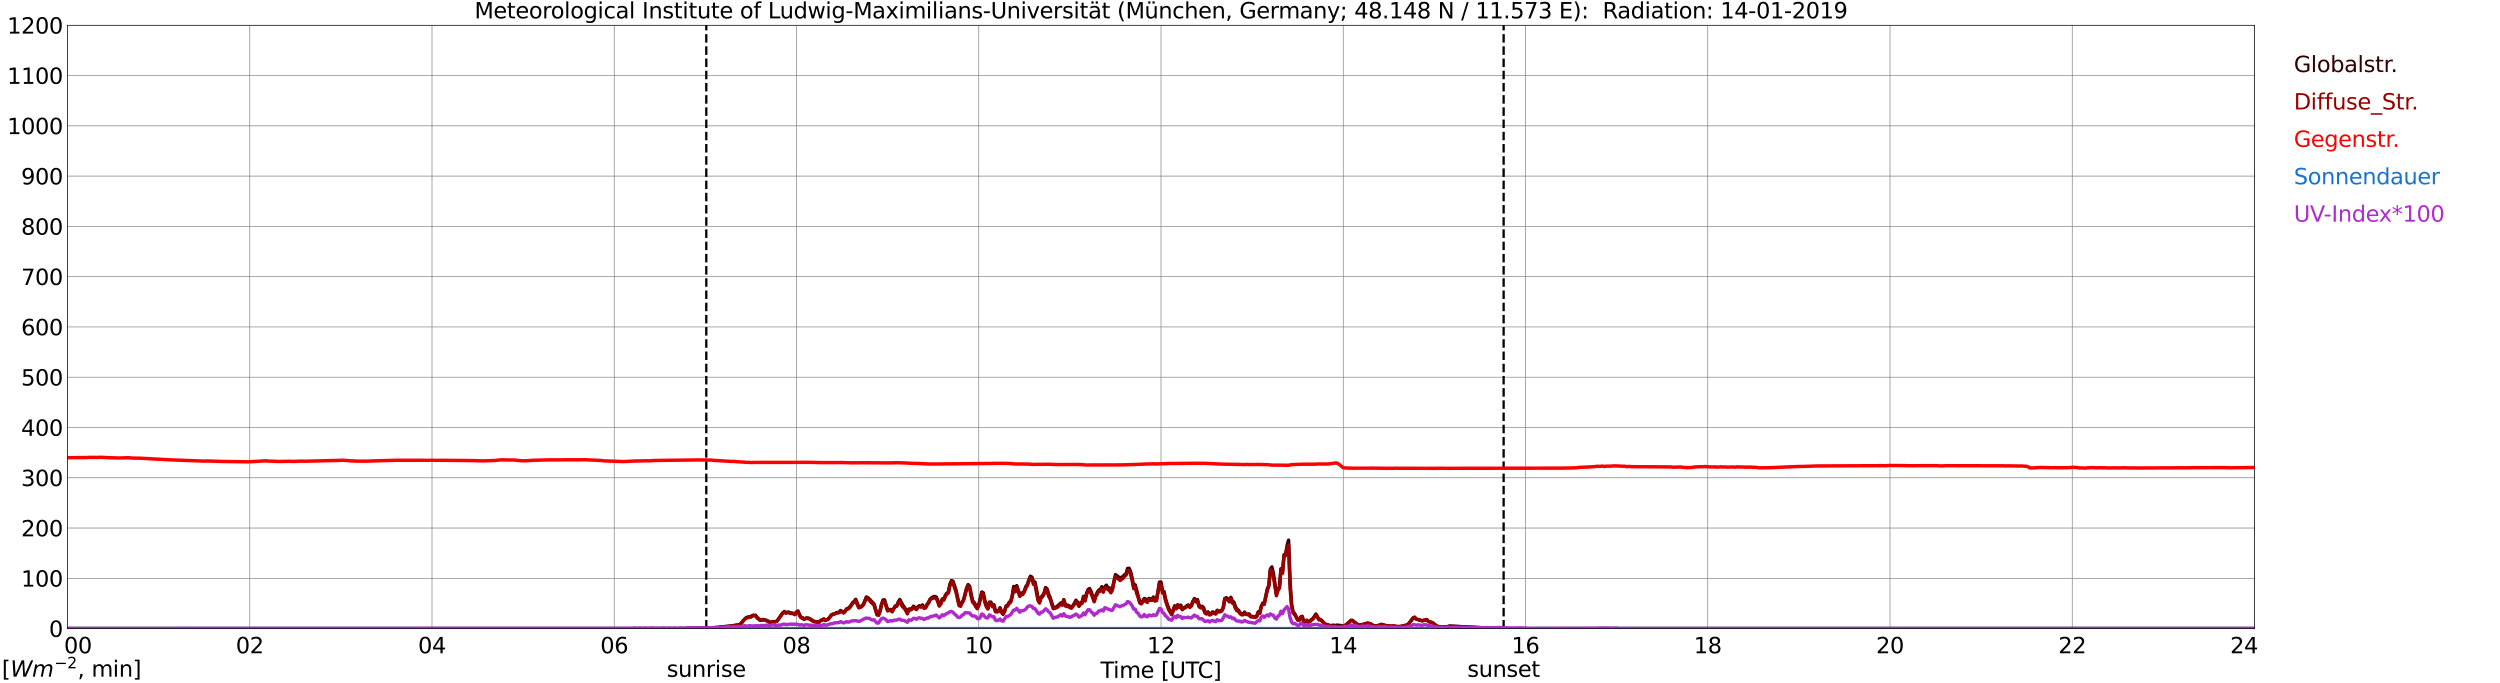 <?xml version="1.0" encoding="utf-8" standalone="no"?>
<!DOCTYPE svg PUBLIC "-//W3C//DTD SVG 1.1//EN"
  "http://www.w3.org/Graphics/SVG/1.1/DTD/svg11.dtd">
<svg xmlns:xlink="http://www.w3.org/1999/xlink" width="1085.4pt" height="296.64pt" viewBox="0 0 1085.4 296.64" xmlns="http://www.w3.org/2000/svg" version="1.1">
 <defs>
  <style type="text/css">*{stroke-linejoin: round; stroke-linecap: butt}</style>
 </defs>
 <g id="figure_1">
  <g id="patch_1">
   <path d="M 0 296.64 
L 1085.4 296.64 
L 1085.4 0 
L 0 0 
z
" style="fill: #ffffff"/>
  </g>
  <g id="axes_1">
   <g id="patch_2">
    <path d="M 29.306 272.909 
L 978.814 272.909 
L 978.814 10.976 
L 29.306 10.976 
z
" style="fill: #ffffff"/>
   </g>
   <g id="patch_3">
    <path d="M 978.814 272.909 
L 978.814 272.909 
L 978.814 10.976 
L 978.814 10.976 
z
" clip-path="url(#p1d924de131)" style="fill: #d3d3d3; opacity: 0.25; stroke: #d3d3d3; stroke-linejoin: miter"/>
   </g>
   <g id="matplotlib.axis_1">
    <g id="xtick_1">
     <g id="line2d_1">
      <path d="M 29.306 272.909 
L 29.306 10.976 
" clip-path="url(#p1d924de131)" style="fill: none; stroke: #808080; stroke-width: 0.3; stroke-linecap: square"/>
     </g>
     <g id="line2d_2"/>
     <g id="text_1">
      <!--    00 -->
      <g transform="translate(18.733 283.627) scale(0.095 -0.095)">
       <defs>
        <path id="DejaVuSans-20" transform="scale(0.016)"/>
        <path id="DejaVuSans-30" d="M 2034 4250 
Q 1547 4250 1301 3770 
Q 1056 3291 1056 2328 
Q 1056 1369 1301 889 
Q 1547 409 2034 409 
Q 2525 409 2770 889 
Q 3016 1369 3016 2328 
Q 3016 3291 2770 3770 
Q 2525 4250 2034 4250 
z
M 2034 4750 
Q 2819 4750 3233 4129 
Q 3647 3509 3647 2328 
Q 3647 1150 3233 529 
Q 2819 -91 2034 -91 
Q 1250 -91 836 529 
Q 422 1150 422 2328 
Q 422 3509 836 4129 
Q 1250 4750 2034 4750 
z
" transform="scale(0.016)"/>
       </defs>
       <use xlink:href="#DejaVuSans-20"/>
       <use xlink:href="#DejaVuSans-20" transform="translate(31.787 0)"/>
       <use xlink:href="#DejaVuSans-20" transform="translate(63.574 0)"/>
       <use xlink:href="#DejaVuSans-30" transform="translate(95.361 0)"/>
       <use xlink:href="#DejaVuSans-30" transform="translate(158.984 0)"/>
      </g>
     </g>
    </g>
    <g id="xtick_2">
     <g id="line2d_3">
      <path d="M 108.431 272.909 
L 108.431 10.976 
" clip-path="url(#p1d924de131)" style="fill: none; stroke: #808080; stroke-width: 0.3; stroke-linecap: square"/>
     </g>
     <g id="line2d_4"/>
     <g id="text_2">
      <!-- 02 -->
      <g transform="translate(102.387 283.627) scale(0.095 -0.095)">
       <defs>
        <path id="DejaVuSans-32" d="M 1228 531 
L 3431 531 
L 3431 0 
L 469 0 
L 469 531 
Q 828 903 1448 1529 
Q 2069 2156 2228 2338 
Q 2531 2678 2651 2914 
Q 2772 3150 2772 3378 
Q 2772 3750 2511 3984 
Q 2250 4219 1831 4219 
Q 1534 4219 1204 4116 
Q 875 4013 500 3803 
L 500 4441 
Q 881 4594 1212 4672 
Q 1544 4750 1819 4750 
Q 2544 4750 2975 4387 
Q 3406 4025 3406 3419 
Q 3406 3131 3298 2873 
Q 3191 2616 2906 2266 
Q 2828 2175 2409 1742 
Q 1991 1309 1228 531 
z
" transform="scale(0.016)"/>
       </defs>
       <use xlink:href="#DejaVuSans-30"/>
       <use xlink:href="#DejaVuSans-32" transform="translate(63.623 0)"/>
      </g>
     </g>
    </g>
    <g id="xtick_3">
     <g id="line2d_5">
      <path d="M 187.557 272.909 
L 187.557 10.976 
" clip-path="url(#p1d924de131)" style="fill: none; stroke: #808080; stroke-width: 0.3; stroke-linecap: square"/>
     </g>
     <g id="line2d_6"/>
     <g id="text_3">
      <!-- 04 -->
      <g transform="translate(181.513 283.627) scale(0.095 -0.095)">
       <defs>
        <path id="DejaVuSans-34" d="M 2419 4116 
L 825 1625 
L 2419 1625 
L 2419 4116 
z
M 2253 4666 
L 3047 4666 
L 3047 1625 
L 3713 1625 
L 3713 1100 
L 3047 1100 
L 3047 0 
L 2419 0 
L 2419 1100 
L 313 1100 
L 313 1709 
L 2253 4666 
z
" transform="scale(0.016)"/>
       </defs>
       <use xlink:href="#DejaVuSans-30"/>
       <use xlink:href="#DejaVuSans-34" transform="translate(63.623 0)"/>
      </g>
     </g>
    </g>
    <g id="xtick_4">
     <g id="line2d_7">
      <path d="M 266.683 272.909 
L 266.683 10.976 
" clip-path="url(#p1d924de131)" style="fill: none; stroke: #808080; stroke-width: 0.3; stroke-linecap: square"/>
     </g>
     <g id="line2d_8"/>
     <g id="text_4">
      <!-- 06 -->
      <g transform="translate(260.638 283.627) scale(0.095 -0.095)">
       <defs>
        <path id="DejaVuSans-36" d="M 2113 2584 
Q 1688 2584 1439 2293 
Q 1191 2003 1191 1497 
Q 1191 994 1439 701 
Q 1688 409 2113 409 
Q 2538 409 2786 701 
Q 3034 994 3034 1497 
Q 3034 2003 2786 2293 
Q 2538 2584 2113 2584 
z
M 3366 4563 
L 3366 3988 
Q 3128 4100 2886 4159 
Q 2644 4219 2406 4219 
Q 1781 4219 1451 3797 
Q 1122 3375 1075 2522 
Q 1259 2794 1537 2939 
Q 1816 3084 2150 3084 
Q 2853 3084 3261 2657 
Q 3669 2231 3669 1497 
Q 3669 778 3244 343 
Q 2819 -91 2113 -91 
Q 1303 -91 875 529 
Q 447 1150 447 2328 
Q 447 3434 972 4092 
Q 1497 4750 2381 4750 
Q 2619 4750 2861 4703 
Q 3103 4656 3366 4563 
z
" transform="scale(0.016)"/>
       </defs>
       <use xlink:href="#DejaVuSans-30"/>
       <use xlink:href="#DejaVuSans-36" transform="translate(63.623 0)"/>
      </g>
     </g>
    </g>
    <g id="xtick_5">
     <g id="line2d_9">
      <path d="M 345.808 272.909 
L 345.808 10.976 
" clip-path="url(#p1d924de131)" style="fill: none; stroke: #808080; stroke-width: 0.3; stroke-linecap: square"/>
     </g>
     <g id="line2d_10"/>
     <g id="text_5">
      <!-- 08 -->
      <g transform="translate(339.764 283.627) scale(0.095 -0.095)">
       <defs>
        <path id="DejaVuSans-38" d="M 2034 2216 
Q 1584 2216 1326 1975 
Q 1069 1734 1069 1313 
Q 1069 891 1326 650 
Q 1584 409 2034 409 
Q 2484 409 2743 651 
Q 3003 894 3003 1313 
Q 3003 1734 2745 1975 
Q 2488 2216 2034 2216 
z
M 1403 2484 
Q 997 2584 770 2862 
Q 544 3141 544 3541 
Q 544 4100 942 4425 
Q 1341 4750 2034 4750 
Q 2731 4750 3128 4425 
Q 3525 4100 3525 3541 
Q 3525 3141 3298 2862 
Q 3072 2584 2669 2484 
Q 3125 2378 3379 2068 
Q 3634 1759 3634 1313 
Q 3634 634 3220 271 
Q 2806 -91 2034 -91 
Q 1263 -91 848 271 
Q 434 634 434 1313 
Q 434 1759 690 2068 
Q 947 2378 1403 2484 
z
M 1172 3481 
Q 1172 3119 1398 2916 
Q 1625 2713 2034 2713 
Q 2441 2713 2670 2916 
Q 2900 3119 2900 3481 
Q 2900 3844 2670 4047 
Q 2441 4250 2034 4250 
Q 1625 4250 1398 4047 
Q 1172 3844 1172 3481 
z
" transform="scale(0.016)"/>
       </defs>
       <use xlink:href="#DejaVuSans-30"/>
       <use xlink:href="#DejaVuSans-38" transform="translate(63.623 0)"/>
      </g>
     </g>
    </g>
    <g id="xtick_6">
     <g id="line2d_11">
      <path d="M 424.934 272.909 
L 424.934 10.976 
" clip-path="url(#p1d924de131)" style="fill: none; stroke: #808080; stroke-width: 0.3; stroke-linecap: square"/>
     </g>
     <g id="line2d_12"/>
     <g id="text_6">
      <!-- 10 -->
      <g transform="translate(418.89 283.627) scale(0.095 -0.095)">
       <defs>
        <path id="DejaVuSans-31" d="M 794 531 
L 1825 531 
L 1825 4091 
L 703 3866 
L 703 4441 
L 1819 4666 
L 2450 4666 
L 2450 531 
L 3481 531 
L 3481 0 
L 794 0 
L 794 531 
z
" transform="scale(0.016)"/>
       </defs>
       <use xlink:href="#DejaVuSans-31"/>
       <use xlink:href="#DejaVuSans-30" transform="translate(63.623 0)"/>
      </g>
     </g>
    </g>
    <g id="xtick_7">
     <g id="line2d_13">
      <path d="M 504.06 272.909 
L 504.06 10.976 
" clip-path="url(#p1d924de131)" style="fill: none; stroke: #808080; stroke-width: 0.3; stroke-linecap: square"/>
     </g>
     <g id="line2d_14"/>
     <g id="text_7">
      <!-- 12 -->
      <g transform="translate(498.015 283.627) scale(0.095 -0.095)">
       <use xlink:href="#DejaVuSans-31"/>
       <use xlink:href="#DejaVuSans-32" transform="translate(63.623 0)"/>
      </g>
     </g>
    </g>
    <g id="xtick_8">
     <g id="line2d_15">
      <path d="M 583.185 272.909 
L 583.185 10.976 
" clip-path="url(#p1d924de131)" style="fill: none; stroke: #808080; stroke-width: 0.3; stroke-linecap: square"/>
     </g>
     <g id="line2d_16"/>
     <g id="text_8">
      <!-- 14 -->
      <g transform="translate(577.141 283.627) scale(0.095 -0.095)">
       <use xlink:href="#DejaVuSans-31"/>
       <use xlink:href="#DejaVuSans-34" transform="translate(63.623 0)"/>
      </g>
     </g>
    </g>
    <g id="xtick_9">
     <g id="line2d_17">
      <path d="M 662.311 272.909 
L 662.311 10.976 
" clip-path="url(#p1d924de131)" style="fill: none; stroke: #808080; stroke-width: 0.3; stroke-linecap: square"/>
     </g>
     <g id="line2d_18"/>
     <g id="text_9">
      <!-- 16 -->
      <g transform="translate(656.267 283.627) scale(0.095 -0.095)">
       <use xlink:href="#DejaVuSans-31"/>
       <use xlink:href="#DejaVuSans-36" transform="translate(63.623 0)"/>
      </g>
     </g>
    </g>
    <g id="xtick_10">
     <g id="line2d_19">
      <path d="M 741.437 272.909 
L 741.437 10.976 
" clip-path="url(#p1d924de131)" style="fill: none; stroke: #808080; stroke-width: 0.3; stroke-linecap: square"/>
     </g>
     <g id="line2d_20"/>
     <g id="text_10">
      <!-- 18 -->
      <g transform="translate(735.392 283.627) scale(0.095 -0.095)">
       <use xlink:href="#DejaVuSans-31"/>
       <use xlink:href="#DejaVuSans-38" transform="translate(63.623 0)"/>
      </g>
     </g>
    </g>
    <g id="xtick_11">
     <g id="line2d_21">
      <path d="M 820.562 272.909 
L 820.562 10.976 
" clip-path="url(#p1d924de131)" style="fill: none; stroke: #808080; stroke-width: 0.3; stroke-linecap: square"/>
     </g>
     <g id="line2d_22"/>
     <g id="text_11">
      <!-- 20 -->
      <g transform="translate(814.518 283.627) scale(0.095 -0.095)">
       <use xlink:href="#DejaVuSans-32"/>
       <use xlink:href="#DejaVuSans-30" transform="translate(63.623 0)"/>
      </g>
     </g>
    </g>
    <g id="xtick_12">
     <g id="line2d_23">
      <path d="M 899.688 272.909 
L 899.688 10.976 
" clip-path="url(#p1d924de131)" style="fill: none; stroke: #808080; stroke-width: 0.3; stroke-linecap: square"/>
     </g>
     <g id="line2d_24"/>
     <g id="text_12">
      <!-- 22 -->
      <g transform="translate(893.644 283.627) scale(0.095 -0.095)">
       <use xlink:href="#DejaVuSans-32"/>
       <use xlink:href="#DejaVuSans-32" transform="translate(63.623 0)"/>
      </g>
     </g>
    </g>
    <g id="xtick_13">
     <g id="line2d_25">
      <path d="M 978.814 272.909 
L 978.814 10.976 
" clip-path="url(#p1d924de131)" style="fill: none; stroke: #808080; stroke-width: 0.3; stroke-linecap: square"/>
     </g>
     <g id="line2d_26"/>
     <g id="text_13">
      <!-- 24    -->
      <g transform="translate(968.241 283.627) scale(0.095 -0.095)">
       <use xlink:href="#DejaVuSans-32"/>
       <use xlink:href="#DejaVuSans-34" transform="translate(63.623 0)"/>
       <use xlink:href="#DejaVuSans-20" transform="translate(127.246 0)"/>
       <use xlink:href="#DejaVuSans-20" transform="translate(159.033 0)"/>
       <use xlink:href="#DejaVuSans-20" transform="translate(190.82 0)"/>
      </g>
     </g>
    </g>
    <g id="text_14">
     <!-- Time [UTC] -->
     <g transform="translate(477.806 294.322) scale(0.095 -0.095)">
      <defs>
       <path id="DejaVuSans-54" d="M -19 4666 
L 3928 4666 
L 3928 4134 
L 2272 4134 
L 2272 0 
L 1638 0 
L 1638 4134 
L -19 4134 
L -19 4666 
z
" transform="scale(0.016)"/>
       <path id="DejaVuSans-69" d="M 603 3500 
L 1178 3500 
L 1178 0 
L 603 0 
L 603 3500 
z
M 603 4863 
L 1178 4863 
L 1178 4134 
L 603 4134 
L 603 4863 
z
" transform="scale(0.016)"/>
       <path id="DejaVuSans-6d" d="M 3328 2828 
Q 3544 3216 3844 3400 
Q 4144 3584 4550 3584 
Q 5097 3584 5394 3201 
Q 5691 2819 5691 2113 
L 5691 0 
L 5113 0 
L 5113 2094 
Q 5113 2597 4934 2840 
Q 4756 3084 4391 3084 
Q 3944 3084 3684 2787 
Q 3425 2491 3425 1978 
L 3425 0 
L 2847 0 
L 2847 2094 
Q 2847 2600 2669 2842 
Q 2491 3084 2119 3084 
Q 1678 3084 1418 2786 
Q 1159 2488 1159 1978 
L 1159 0 
L 581 0 
L 581 3500 
L 1159 3500 
L 1159 2956 
Q 1356 3278 1631 3431 
Q 1906 3584 2284 3584 
Q 2666 3584 2933 3390 
Q 3200 3197 3328 2828 
z
" transform="scale(0.016)"/>
       <path id="DejaVuSans-65" d="M 3597 1894 
L 3597 1613 
L 953 1613 
Q 991 1019 1311 708 
Q 1631 397 2203 397 
Q 2534 397 2845 478 
Q 3156 559 3463 722 
L 3463 178 
Q 3153 47 2828 -22 
Q 2503 -91 2169 -91 
Q 1331 -91 842 396 
Q 353 884 353 1716 
Q 353 2575 817 3079 
Q 1281 3584 2069 3584 
Q 2775 3584 3186 3129 
Q 3597 2675 3597 1894 
z
M 3022 2063 
Q 3016 2534 2758 2815 
Q 2500 3097 2075 3097 
Q 1594 3097 1305 2825 
Q 1016 2553 972 2059 
L 3022 2063 
z
" transform="scale(0.016)"/>
       <path id="DejaVuSans-5b" d="M 550 4863 
L 1875 4863 
L 1875 4416 
L 1125 4416 
L 1125 -397 
L 1875 -397 
L 1875 -844 
L 550 -844 
L 550 4863 
z
" transform="scale(0.016)"/>
       <path id="DejaVuSans-55" d="M 556 4666 
L 1191 4666 
L 1191 1831 
Q 1191 1081 1462 751 
Q 1734 422 2344 422 
Q 2950 422 3222 751 
Q 3494 1081 3494 1831 
L 3494 4666 
L 4128 4666 
L 4128 1753 
Q 4128 841 3676 375 
Q 3225 -91 2344 -91 
Q 1459 -91 1007 375 
Q 556 841 556 1753 
L 556 4666 
z
" transform="scale(0.016)"/>
       <path id="DejaVuSans-43" d="M 4122 4306 
L 4122 3641 
Q 3803 3938 3442 4084 
Q 3081 4231 2675 4231 
Q 1875 4231 1450 3742 
Q 1025 3253 1025 2328 
Q 1025 1406 1450 917 
Q 1875 428 2675 428 
Q 3081 428 3442 575 
Q 3803 722 4122 1019 
L 4122 359 
Q 3791 134 3420 21 
Q 3050 -91 2638 -91 
Q 1578 -91 968 557 
Q 359 1206 359 2328 
Q 359 3453 968 4101 
Q 1578 4750 2638 4750 
Q 3056 4750 3426 4639 
Q 3797 4528 4122 4306 
z
" transform="scale(0.016)"/>
       <path id="DejaVuSans-5d" d="M 1947 4863 
L 1947 -844 
L 622 -844 
L 622 -397 
L 1369 -397 
L 1369 4416 
L 622 4416 
L 622 4863 
L 1947 4863 
z
" transform="scale(0.016)"/>
      </defs>
      <use xlink:href="#DejaVuSans-54"/>
      <use xlink:href="#DejaVuSans-69" transform="translate(57.959 0)"/>
      <use xlink:href="#DejaVuSans-6d" transform="translate(85.742 0)"/>
      <use xlink:href="#DejaVuSans-65" transform="translate(183.154 0)"/>
      <use xlink:href="#DejaVuSans-20" transform="translate(244.678 0)"/>
      <use xlink:href="#DejaVuSans-5b" transform="translate(276.465 0)"/>
      <use xlink:href="#DejaVuSans-55" transform="translate(315.479 0)"/>
      <use xlink:href="#DejaVuSans-54" transform="translate(388.672 0)"/>
      <use xlink:href="#DejaVuSans-43" transform="translate(443.881 0)"/>
      <use xlink:href="#DejaVuSans-5d" transform="translate(513.705 0)"/>
     </g>
    </g>
   </g>
   <g id="matplotlib.axis_2">
    <g id="ytick_1">
     <g id="line2d_27">
      <path d="M 29.306 272.909 
L 978.814 272.909 
" clip-path="url(#p1d924de131)" style="fill: none; stroke: #808080; stroke-width: 0.3; stroke-linecap: square"/>
     </g>
     <g id="line2d_28"/>
     <g id="text_15">
      <!-- 0 -->
      <g transform="translate(21.261 276.518) scale(0.095 -0.095)">
       <use xlink:href="#DejaVuSans-30"/>
      </g>
     </g>
    </g>
    <g id="ytick_2">
     <g id="line2d_29">
      <path d="M 29.306 251.081 
L 978.814 251.081 
" clip-path="url(#p1d924de131)" style="fill: none; stroke: #808080; stroke-width: 0.3; stroke-linecap: square"/>
     </g>
     <g id="line2d_30"/>
     <g id="text_16">
      <!-- 100 -->
      <g transform="translate(9.173 254.69) scale(0.095 -0.095)">
       <use xlink:href="#DejaVuSans-31"/>
       <use xlink:href="#DejaVuSans-30" transform="translate(63.623 0)"/>
       <use xlink:href="#DejaVuSans-30" transform="translate(127.246 0)"/>
      </g>
     </g>
    </g>
    <g id="ytick_3">
     <g id="line2d_31">
      <path d="M 29.306 229.253 
L 978.814 229.253 
" clip-path="url(#p1d924de131)" style="fill: none; stroke: #808080; stroke-width: 0.3; stroke-linecap: square"/>
     </g>
     <g id="line2d_32"/>
     <g id="text_17">
      <!-- 200 -->
      <g transform="translate(9.173 232.863) scale(0.095 -0.095)">
       <use xlink:href="#DejaVuSans-32"/>
       <use xlink:href="#DejaVuSans-30" transform="translate(63.623 0)"/>
       <use xlink:href="#DejaVuSans-30" transform="translate(127.246 0)"/>
      </g>
     </g>
    </g>
    <g id="ytick_4">
     <g id="line2d_33">
      <path d="M 29.306 207.426 
L 978.814 207.426 
" clip-path="url(#p1d924de131)" style="fill: none; stroke: #808080; stroke-width: 0.3; stroke-linecap: square"/>
     </g>
     <g id="line2d_34"/>
     <g id="text_18">
      <!-- 300 -->
      <g transform="translate(9.173 211.035) scale(0.095 -0.095)">
       <defs>
        <path id="DejaVuSans-33" d="M 2597 2516 
Q 3050 2419 3304 2112 
Q 3559 1806 3559 1356 
Q 3559 666 3084 287 
Q 2609 -91 1734 -91 
Q 1441 -91 1130 -33 
Q 819 25 488 141 
L 488 750 
Q 750 597 1062 519 
Q 1375 441 1716 441 
Q 2309 441 2620 675 
Q 2931 909 2931 1356 
Q 2931 1769 2642 2001 
Q 2353 2234 1838 2234 
L 1294 2234 
L 1294 2753 
L 1863 2753 
Q 2328 2753 2575 2939 
Q 2822 3125 2822 3475 
Q 2822 3834 2567 4026 
Q 2313 4219 1838 4219 
Q 1578 4219 1281 4162 
Q 984 4106 628 3988 
L 628 4550 
Q 988 4650 1302 4700 
Q 1616 4750 1894 4750 
Q 2613 4750 3031 4423 
Q 3450 4097 3450 3541 
Q 3450 3153 3228 2886 
Q 3006 2619 2597 2516 
z
" transform="scale(0.016)"/>
       </defs>
       <use xlink:href="#DejaVuSans-33"/>
       <use xlink:href="#DejaVuSans-30" transform="translate(63.623 0)"/>
       <use xlink:href="#DejaVuSans-30" transform="translate(127.246 0)"/>
      </g>
     </g>
    </g>
    <g id="ytick_5">
     <g id="line2d_35">
      <path d="M 29.306 185.598 
L 978.814 185.598 
" clip-path="url(#p1d924de131)" style="fill: none; stroke: #808080; stroke-width: 0.3; stroke-linecap: square"/>
     </g>
     <g id="line2d_36"/>
     <g id="text_19">
      <!-- 400 -->
      <g transform="translate(9.173 189.207) scale(0.095 -0.095)">
       <use xlink:href="#DejaVuSans-34"/>
       <use xlink:href="#DejaVuSans-30" transform="translate(63.623 0)"/>
       <use xlink:href="#DejaVuSans-30" transform="translate(127.246 0)"/>
      </g>
     </g>
    </g>
    <g id="ytick_6">
     <g id="line2d_37">
      <path d="M 29.306 163.77 
L 978.814 163.77 
" clip-path="url(#p1d924de131)" style="fill: none; stroke: #808080; stroke-width: 0.3; stroke-linecap: square"/>
     </g>
     <g id="line2d_38"/>
     <g id="text_20">
      <!-- 500 -->
      <g transform="translate(9.173 167.379) scale(0.095 -0.095)">
       <defs>
        <path id="DejaVuSans-35" d="M 691 4666 
L 3169 4666 
L 3169 4134 
L 1269 4134 
L 1269 2991 
Q 1406 3038 1543 3061 
Q 1681 3084 1819 3084 
Q 2600 3084 3056 2656 
Q 3513 2228 3513 1497 
Q 3513 744 3044 326 
Q 2575 -91 1722 -91 
Q 1428 -91 1123 -41 
Q 819 9 494 109 
L 494 744 
Q 775 591 1075 516 
Q 1375 441 1709 441 
Q 2250 441 2565 725 
Q 2881 1009 2881 1497 
Q 2881 1984 2565 2268 
Q 2250 2553 1709 2553 
Q 1456 2553 1204 2497 
Q 953 2441 691 2322 
L 691 4666 
z
" transform="scale(0.016)"/>
       </defs>
       <use xlink:href="#DejaVuSans-35"/>
       <use xlink:href="#DejaVuSans-30" transform="translate(63.623 0)"/>
       <use xlink:href="#DejaVuSans-30" transform="translate(127.246 0)"/>
      </g>
     </g>
    </g>
    <g id="ytick_7">
     <g id="line2d_39">
      <path d="M 29.306 141.942 
L 978.814 141.942 
" clip-path="url(#p1d924de131)" style="fill: none; stroke: #808080; stroke-width: 0.3; stroke-linecap: square"/>
     </g>
     <g id="line2d_40"/>
     <g id="text_21">
      <!-- 600 -->
      <g transform="translate(9.173 145.551) scale(0.095 -0.095)">
       <use xlink:href="#DejaVuSans-36"/>
       <use xlink:href="#DejaVuSans-30" transform="translate(63.623 0)"/>
       <use xlink:href="#DejaVuSans-30" transform="translate(127.246 0)"/>
      </g>
     </g>
    </g>
    <g id="ytick_8">
     <g id="line2d_41">
      <path d="M 29.306 120.114 
L 978.814 120.114 
" clip-path="url(#p1d924de131)" style="fill: none; stroke: #808080; stroke-width: 0.3; stroke-linecap: square"/>
     </g>
     <g id="line2d_42"/>
     <g id="text_22">
      <!-- 700 -->
      <g transform="translate(9.173 123.724) scale(0.095 -0.095)">
       <defs>
        <path id="DejaVuSans-37" d="M 525 4666 
L 3525 4666 
L 3525 4397 
L 1831 0 
L 1172 0 
L 2766 4134 
L 525 4134 
L 525 4666 
z
" transform="scale(0.016)"/>
       </defs>
       <use xlink:href="#DejaVuSans-37"/>
       <use xlink:href="#DejaVuSans-30" transform="translate(63.623 0)"/>
       <use xlink:href="#DejaVuSans-30" transform="translate(127.246 0)"/>
      </g>
     </g>
    </g>
    <g id="ytick_9">
     <g id="line2d_43">
      <path d="M 29.306 98.287 
L 978.814 98.287 
" clip-path="url(#p1d924de131)" style="fill: none; stroke: #808080; stroke-width: 0.3; stroke-linecap: square"/>
     </g>
     <g id="line2d_44"/>
     <g id="text_23">
      <!-- 800 -->
      <g transform="translate(9.173 101.896) scale(0.095 -0.095)">
       <use xlink:href="#DejaVuSans-38"/>
       <use xlink:href="#DejaVuSans-30" transform="translate(63.623 0)"/>
       <use xlink:href="#DejaVuSans-30" transform="translate(127.246 0)"/>
      </g>
     </g>
    </g>
    <g id="ytick_10">
     <g id="line2d_45">
      <path d="M 29.306 76.459 
L 978.814 76.459 
" clip-path="url(#p1d924de131)" style="fill: none; stroke: #808080; stroke-width: 0.3; stroke-linecap: square"/>
     </g>
     <g id="line2d_46"/>
     <g id="text_24">
      <!-- 900 -->
      <g transform="translate(9.173 80.068) scale(0.095 -0.095)">
       <defs>
        <path id="DejaVuSans-39" d="M 703 97 
L 703 672 
Q 941 559 1184 500 
Q 1428 441 1663 441 
Q 2288 441 2617 861 
Q 2947 1281 2994 2138 
Q 2813 1869 2534 1725 
Q 2256 1581 1919 1581 
Q 1219 1581 811 2004 
Q 403 2428 403 3163 
Q 403 3881 828 4315 
Q 1253 4750 1959 4750 
Q 2769 4750 3195 4129 
Q 3622 3509 3622 2328 
Q 3622 1225 3098 567 
Q 2575 -91 1691 -91 
Q 1453 -91 1209 -44 
Q 966 3 703 97 
z
M 1959 2075 
Q 2384 2075 2632 2365 
Q 2881 2656 2881 3163 
Q 2881 3666 2632 3958 
Q 2384 4250 1959 4250 
Q 1534 4250 1286 3958 
Q 1038 3666 1038 3163 
Q 1038 2656 1286 2365 
Q 1534 2075 1959 2075 
z
" transform="scale(0.016)"/>
       </defs>
       <use xlink:href="#DejaVuSans-39"/>
       <use xlink:href="#DejaVuSans-30" transform="translate(63.623 0)"/>
       <use xlink:href="#DejaVuSans-30" transform="translate(127.246 0)"/>
      </g>
     </g>
    </g>
    <g id="ytick_11">
     <g id="line2d_47">
      <path d="M 29.306 54.631 
L 978.814 54.631 
" clip-path="url(#p1d924de131)" style="fill: none; stroke: #808080; stroke-width: 0.3; stroke-linecap: square"/>
     </g>
     <g id="line2d_48"/>
     <g id="text_25">
      <!-- 1000 -->
      <g transform="translate(3.128 58.24) scale(0.095 -0.095)">
       <use xlink:href="#DejaVuSans-31"/>
       <use xlink:href="#DejaVuSans-30" transform="translate(63.623 0)"/>
       <use xlink:href="#DejaVuSans-30" transform="translate(127.246 0)"/>
       <use xlink:href="#DejaVuSans-30" transform="translate(190.869 0)"/>
      </g>
     </g>
    </g>
    <g id="ytick_12">
     <g id="line2d_49">
      <path d="M 29.306 32.803 
L 978.814 32.803 
" clip-path="url(#p1d924de131)" style="fill: none; stroke: #808080; stroke-width: 0.3; stroke-linecap: square"/>
     </g>
     <g id="line2d_50"/>
     <g id="text_26">
      <!-- 1100 -->
      <g transform="translate(3.128 36.413) scale(0.095 -0.095)">
       <use xlink:href="#DejaVuSans-31"/>
       <use xlink:href="#DejaVuSans-31" transform="translate(63.623 0)"/>
       <use xlink:href="#DejaVuSans-30" transform="translate(127.246 0)"/>
       <use xlink:href="#DejaVuSans-30" transform="translate(190.869 0)"/>
      </g>
     </g>
    </g>
    <g id="ytick_13">
     <g id="line2d_51">
      <path d="M 29.306 10.976 
L 978.814 10.976 
" clip-path="url(#p1d924de131)" style="fill: none; stroke: #808080; stroke-width: 0.3; stroke-linecap: square"/>
     </g>
     <g id="line2d_52"/>
     <g id="text_27">
      <!-- 1200 -->
      <g transform="translate(3.128 14.585) scale(0.095 -0.095)">
       <use xlink:href="#DejaVuSans-31"/>
       <use xlink:href="#DejaVuSans-32" transform="translate(63.623 0)"/>
       <use xlink:href="#DejaVuSans-30" transform="translate(127.246 0)"/>
       <use xlink:href="#DejaVuSans-30" transform="translate(190.869 0)"/>
      </g>
     </g>
    </g>
   </g>
   <g id="line2d_53">
    <path d="M 306.641 272.909 
L 306.641 10.976 
" clip-path="url(#p1d924de131)" style="fill: none; stroke-dasharray: 3.7,1.6; stroke-dashoffset: 0; stroke: #000000"/>
   </g>
   <g id="line2d_54">
    <path d="M 652.816 272.909 
L 652.816 10.976 
" clip-path="url(#p1d924de131)" style="fill: none; stroke-dasharray: 3.7,1.6; stroke-dashoffset: 0; stroke: #000000"/>
   </g>
   <g id="line2d_55">
    <path d="M 29.306 272.909 
L 298.333 272.909 
L 298.992 272.765 
L 307.564 272.671 
L 311.521 272.42 
L 315.477 271.948 
L 317.455 271.761 
L 318.774 271.54 
L 320.752 271.228 
L 321.411 270.944 
L 322.071 270.255 
L 322.73 269.377 
L 324.049 268.091 
L 325.368 267.747 
L 326.027 267.683 
L 326.686 267.151 
L 328.005 267.087 
L 328.665 267.998 
L 329.983 269.157 
L 330.643 269.22 
L 331.302 268.938 
L 331.961 269.157 
L 332.621 269.253 
L 333.28 269.565 
L 333.94 270.004 
L 334.599 270.13 
L 335.918 269.849 
L 336.577 269.91 
L 337.236 269.691 
L 337.896 268.906 
L 339.215 266.963 
L 339.874 266.053 
L 340.533 265.487 
L 341.193 265.989 
L 341.852 265.771 
L 342.512 265.738 
L 343.171 266.083 
L 344.49 266.273 
L 345.149 266.712 
L 345.808 265.677 
L 346.468 265.269 
L 347.127 266.9 
L 347.787 267.998 
L 348.446 268.185 
L 349.105 268.718 
L 349.765 268.406 
L 350.424 268.279 
L 351.083 268.373 
L 351.743 268.687 
L 353.062 269.565 
L 353.721 269.849 
L 355.699 270.036 
L 356.359 269.314 
L 357.018 269.189 
L 357.677 268.718 
L 358.337 269.253 
L 359.655 268.751 
L 360.974 266.963 
L 361.634 266.649 
L 362.293 266.524 
L 362.952 266.083 
L 363.612 265.896 
L 364.271 265.865 
L 364.93 265.049 
L 365.59 265.394 
L 366.249 265.959 
L 366.909 265.3 
L 367.568 264.328 
L 368.227 264.108 
L 368.887 263.545 
L 369.546 262.728 
L 370.206 261.6 
L 370.865 261.067 
L 371.524 260.22 
L 372.843 263.449 
L 373.502 263.418 
L 374.162 263.073 
L 374.821 262.414 
L 376.14 259.184 
L 376.799 259.498 
L 377.459 260.063 
L 378.777 261.537 
L 379.437 262.132 
L 380.756 266.555 
L 381.415 266.963 
L 382.074 265.332 
L 382.734 262.32 
L 383.393 260.471 
L 384.053 260.471 
L 384.712 262.792 
L 385.371 264.673 
L 386.031 264.861 
L 386.69 264.64 
L 387.349 265.394 
L 388.668 263.104 
L 389.328 262.979 
L 389.987 261.379 
L 390.646 260.281 
L 391.965 262.728 
L 393.284 264.61 
L 393.943 266.022 
L 394.603 264.422 
L 395.262 264.392 
L 395.921 264.234 
L 396.581 263.2 
L 397.899 264.265 
L 398.559 263.388 
L 399.218 262.979 
L 399.878 263.324 
L 400.537 262.634 
L 401.196 263.669 
L 401.856 263.7 
L 402.515 262.383 
L 403.175 261.443 
L 403.834 260.094 
L 404.493 259.498 
L 405.153 259.122 
L 405.812 258.935 
L 406.471 259.184 
L 407.131 260.565 
L 407.79 262.728 
L 408.45 262.039 
L 409.109 260 
L 409.768 260.251 
L 410.428 258.463 
L 411.087 257.492 
L 411.746 257.208 
L 412.406 253.633 
L 413.065 252.096 
L 413.725 252.316 
L 415.043 256.143 
L 416.362 262.163 
L 417.022 262.665 
L 417.681 261.412 
L 418.34 260.408 
L 419.659 255.296 
L 420.318 253.823 
L 420.978 254.512 
L 421.637 257.992 
L 422.297 260.847 
L 422.956 261.6 
L 424.275 263.857 
L 424.934 262.634 
L 426.253 257.02 
L 426.912 257.365 
L 427.572 260.596 
L 428.231 262.822 
L 428.89 264.141 
L 429.55 261.412 
L 430.209 261.412 
L 430.869 263.01 
L 431.528 262.571 
L 432.187 265.112 
L 432.847 265.394 
L 433.506 265.269 
L 434.165 263.857 
L 434.825 265.394 
L 435.484 266.524 
L 436.144 265.363 
L 436.803 263.104 
L 437.462 262.792 
L 438.122 261.537 
L 438.781 261.067 
L 439.44 258.935 
L 440.1 254.637 
L 440.759 256.331 
L 441.419 254.261 
L 442.737 258.088 
L 443.397 257.522 
L 444.056 257.429 
L 444.716 256.582 
L 445.375 254.7 
L 446.034 253.759 
L 446.694 251.784 
L 447.353 250.184 
L 448.012 250.559 
L 448.672 252.568 
L 449.331 252.692 
L 449.991 255.892 
L 450.65 259.655 
L 451.309 261.286 
L 451.969 259.31 
L 452.628 258.588 
L 453.287 257.522 
L 453.947 255.108 
L 454.606 255.671 
L 455.266 257.961 
L 455.925 259.404 
L 457.244 263.639 
L 457.903 263.7 
L 458.563 263.606 
L 459.881 262.414 
L 460.541 261.757 
L 461.2 262.196 
L 461.859 260.345 
L 462.519 262.383 
L 463.178 262.728 
L 463.838 262.855 
L 465.156 263.732 
L 465.816 262.979 
L 466.475 261.912 
L 467.134 260.596 
L 467.794 261.379 
L 468.453 262.759 
L 469.113 261.663 
L 469.772 261.443 
L 470.431 258.935 
L 471.091 260.375 
L 471.75 257.553 
L 472.409 255.922 
L 473.069 255.547 
L 473.728 256.863 
L 475.047 260.659 
L 475.706 258.714 
L 476.366 257.241 
L 477.025 256.173 
L 477.685 255.986 
L 478.344 254.731 
L 479.003 256.3 
L 479.663 254.888 
L 480.322 254.074 
L 480.981 255.108 
L 481.641 255.233 
L 482.3 256.675 
L 482.96 255.61 
L 484.278 249.494 
L 485.597 250.465 
L 486.256 251.249 
L 486.916 250.592 
L 487.575 250.308 
L 488.235 249.557 
L 488.894 249.086 
L 489.553 246.796 
L 490.213 246.733 
L 490.872 248.209 
L 491.532 250.968 
L 492.191 254.543 
L 492.85 253.916 
L 494.828 261.255 
L 495.488 261.788 
L 496.807 259.812 
L 497.466 260.126 
L 498.125 261.004 
L 498.785 259.812 
L 500.103 260.157 
L 500.763 259.216 
L 501.422 260.314 
L 502.082 260.375 
L 502.741 257.02 
L 503.4 252.725 
L 504.06 252.725 
L 504.719 256.645 
L 505.379 256.833 
L 506.038 260 
L 506.697 262.196 
L 507.357 263.983 
L 508.675 266.555 
L 509.335 265.049 
L 509.994 263.01 
L 510.654 263.89 
L 511.313 262.571 
L 511.972 262.979 
L 512.632 262.759 
L 513.291 264.234 
L 513.95 263.857 
L 514.61 263.639 
L 515.269 262.979 
L 515.929 262.665 
L 516.588 263.324 
L 517.247 262.822 
L 517.907 261.034 
L 518.566 259.875 
L 519.226 260.753 
L 519.885 260.314 
L 520.544 262.728 
L 521.204 263.388 
L 521.863 263.23 
L 522.522 263.826 
L 523.182 265.771 
L 523.841 266.21 
L 524.501 265.645 
L 525.16 266.555 
L 525.819 266.461 
L 526.479 265.645 
L 527.797 266.367 
L 528.457 264.955 
L 529.116 265.3 
L 529.776 265.236 
L 530.435 265.018 
L 531.094 263.826 
L 531.754 259.875 
L 532.413 259.498 
L 533.073 260 
L 533.732 260.941 
L 534.391 259.341 
L 535.051 260.971 
L 535.71 261.443 
L 536.369 263.388 
L 537.029 264.579 
L 537.688 264.891 
L 538.348 266.022 
L 539.007 266.555 
L 539.666 266.618 
L 540.326 265.738 
L 540.985 266.524 
L 541.644 266.679 
L 542.304 266.524 
L 542.963 267.589 
L 544.282 267.683 
L 544.941 267.871 
L 545.601 267.526 
L 546.26 265.645 
L 546.919 266.147 
L 547.579 263.355 
L 548.238 261.818 
L 548.898 262.132 
L 550.216 255.641 
L 550.876 254.261 
L 551.535 247.111 
L 552.195 246.137 
L 552.854 248.929 
L 554.173 257.867 
L 554.832 255.892 
L 555.491 254.763 
L 556.151 246.953 
L 556.81 248.27 
L 557.47 240.87 
L 558.129 240.901 
L 558.788 236.917 
L 559.448 234.533 
L 560.107 252.755 
L 560.766 262.383 
L 561.426 265.708 
L 562.085 266.398 
L 563.404 269.002 
L 564.063 269.126 
L 564.723 267.904 
L 565.382 267.589 
L 566.042 269.91 
L 566.701 269.879 
L 567.36 269.253 
L 568.02 269.942 
L 568.679 269.785 
L 569.338 269.002 
L 569.998 268.624 
L 571.317 266.585 
L 572.635 268.875 
L 573.295 268.938 
L 573.954 269.501 
L 575.273 270.914 
L 577.91 271.697 
L 578.57 271.416 
L 579.889 271.573 
L 580.548 271.385 
L 581.207 271.51 
L 581.867 271.51 
L 582.526 271.73 
L 583.185 271.791 
L 583.845 271.603 
L 584.504 271.259 
L 585.823 270.097 
L 586.482 269.408 
L 587.142 269.377 
L 588.46 270.412 
L 589.12 270.977 
L 589.779 271.259 
L 591.098 271.259 
L 592.417 270.977 
L 593.736 270.569 
L 595.054 270.85 
L 596.373 271.667 
L 597.692 271.73 
L 598.351 271.634 
L 599.67 271.134 
L 600.329 271.228 
L 601.648 271.634 
L 604.286 271.855 
L 604.945 271.791 
L 606.923 272.075 
L 608.242 271.981 
L 610.879 271.385 
L 611.539 270.883 
L 613.517 268.373 
L 614.176 267.998 
L 614.836 268.751 
L 617.473 269.501 
L 618.133 269.283 
L 618.792 269.22 
L 619.451 268.969 
L 620.111 269.753 
L 622.089 270.412 
L 623.408 271.51 
L 624.067 271.918 
L 625.386 272.136 
L 627.364 272.136 
L 628.023 272.136 
L 629.342 271.791 
L 650.442 272.909 
L 978.154 272.909 
L 978.154 272.909 
" clip-path="url(#p1d924de131)" style="fill: none; stroke: #330000; stroke-width: 1.5; stroke-linecap: square"/>
   </g>
   <g id="line2d_56">
    <path d="M 29.306 272.909 
L 298.333 272.909 
L 299.652 272.723 
L 308.224 272.682 
L 310.202 272.47 
L 311.521 272.47 
L 312.18 272.302 
L 316.136 271.968 
L 320.752 271.379 
L 321.411 271.045 
L 322.071 270.331 
L 322.73 269.449 
L 323.39 268.777 
L 324.049 268.358 
L 324.708 268.19 
L 325.368 267.895 
L 326.027 267.936 
L 326.686 267.391 
L 328.005 267.308 
L 328.665 268.273 
L 329.983 269.322 
L 330.643 269.281 
L 331.302 269.028 
L 331.961 269.281 
L 332.621 269.408 
L 333.28 269.659 
L 333.94 270.119 
L 334.599 270.204 
L 335.918 269.91 
L 336.577 269.995 
L 337.236 269.742 
L 337.896 268.945 
L 338.555 267.936 
L 339.874 266.175 
L 340.533 265.754 
L 341.193 266.258 
L 341.852 266.007 
L 342.512 266.048 
L 343.171 266.343 
L 343.83 266.343 
L 344.49 266.511 
L 345.149 266.845 
L 345.808 265.797 
L 346.468 265.544 
L 347.127 267.266 
L 347.787 268.231 
L 348.446 268.441 
L 349.105 268.945 
L 349.765 268.526 
L 350.424 268.482 
L 351.083 268.609 
L 351.743 268.903 
L 352.402 269.408 
L 353.721 270.036 
L 354.38 270.036 
L 355.04 270.204 
L 355.699 270.119 
L 356.359 269.408 
L 357.018 269.24 
L 357.677 268.777 
L 358.337 269.408 
L 359.655 268.735 
L 360.974 267.013 
L 362.952 266.299 
L 363.612 266.048 
L 364.271 266.048 
L 364.93 265.293 
L 366.249 266.133 
L 366.909 265.461 
L 367.568 264.579 
L 368.227 264.37 
L 368.887 263.907 
L 370.206 261.977 
L 371.524 260.718 
L 372.184 262.523 
L 372.843 263.907 
L 373.502 263.739 
L 374.162 263.361 
L 374.821 262.648 
L 376.14 259.627 
L 377.459 260.633 
L 378.118 261.473 
L 379.437 262.606 
L 380.756 266.972 
L 381.415 267.14 
L 382.074 265.376 
L 382.734 262.438 
L 383.393 260.969 
L 384.053 261.179 
L 385.371 265.252 
L 386.031 265.042 
L 386.69 264.957 
L 387.349 265.629 
L 388.009 264.243 
L 388.668 263.405 
L 389.328 263.193 
L 389.987 261.768 
L 390.646 260.886 
L 391.306 262.565 
L 391.965 263.529 
L 392.624 264.16 
L 393.284 265.125 
L 393.943 266.511 
L 394.603 264.747 
L 395.262 264.874 
L 395.921 264.496 
L 396.581 263.656 
L 397.24 264.243 
L 397.899 264.662 
L 398.559 263.615 
L 399.218 263.446 
L 399.878 263.615 
L 400.537 263.11 
L 401.196 264.117 
L 401.856 263.951 
L 402.515 262.565 
L 403.175 261.768 
L 403.834 260.297 
L 405.153 259.627 
L 406.471 259.668 
L 407.131 261.222 
L 407.79 263.152 
L 408.45 262.27 
L 409.109 260.465 
L 409.768 260.591 
L 410.428 258.954 
L 411.087 257.948 
L 411.746 257.444 
L 412.406 254.211 
L 413.065 252.574 
L 413.725 253.078 
L 415.043 256.981 
L 416.362 262.901 
L 417.022 263.237 
L 417.681 261.809 
L 418.34 260.677 
L 419.659 255.722 
L 420.318 254.379 
L 420.978 255.385 
L 421.637 258.913 
L 422.297 261.515 
L 422.956 262.187 
L 423.615 263.361 
L 424.275 264.285 
L 424.934 262.816 
L 425.593 260.382 
L 426.253 257.359 
L 426.912 258.241 
L 427.572 261.432 
L 428.231 263.446 
L 428.89 264.411 
L 429.55 261.641 
L 430.209 261.977 
L 430.869 263.446 
L 431.528 263.152 
L 432.187 265.588 
L 432.847 265.712 
L 433.506 265.503 
L 434.165 264.285 
L 434.825 265.88 
L 435.484 266.721 
L 436.144 265.461 
L 436.803 263.278 
L 437.462 263.152 
L 438.122 262.019 
L 438.781 261.515 
L 439.44 259.122 
L 440.1 255.554 
L 440.759 256.898 
L 441.419 255.052 
L 442.737 258.913 
L 443.397 258.282 
L 444.056 258.114 
L 444.716 256.981 
L 445.375 255.261 
L 446.034 254.253 
L 446.694 252.196 
L 447.353 251.02 
L 448.012 251.4 
L 448.672 253.665 
L 449.331 253.748 
L 450.65 260.633 
L 451.309 261.809 
L 451.969 259.585 
L 452.628 259.122 
L 453.287 257.904 
L 453.947 255.68 
L 454.606 256.521 
L 455.266 258.913 
L 455.925 260.004 
L 457.244 264.243 
L 457.903 264.202 
L 459.222 263.571 
L 460.541 262.228 
L 461.2 262.774 
L 461.859 260.718 
L 462.519 263.069 
L 463.178 263.32 
L 463.838 263.32 
L 464.497 263.824 
L 465.156 264.075 
L 466.475 262.27 
L 467.134 261.096 
L 467.794 262.06 
L 468.453 263.278 
L 469.113 262.27 
L 469.772 262.019 
L 470.431 259.417 
L 471.091 260.928 
L 471.75 258.072 
L 472.409 256.477 
L 473.069 256.267 
L 474.388 259.373 
L 475.047 261.264 
L 475.706 259.039 
L 476.366 257.99 
L 477.025 256.645 
L 477.685 256.689 
L 478.344 255.639 
L 479.003 257.108 
L 479.663 255.261 
L 480.322 255.052 
L 480.981 255.975 
L 481.641 256.311 
L 482.3 257.359 
L 482.96 256.184 
L 483.619 252.657 
L 484.278 250.308 
L 484.938 250.978 
L 485.597 251.356 
L 486.256 252.028 
L 487.575 251.105 
L 488.235 250.223 
L 488.894 249.719 
L 489.553 247.663 
L 490.213 247.704 
L 490.872 249.3 
L 491.532 252.07 
L 492.191 255.554 
L 492.85 254.798 
L 493.51 257.612 
L 494.169 259.417 
L 494.828 261.768 
L 495.488 262.187 
L 496.147 261.305 
L 496.807 260.131 
L 497.466 261.096 
L 498.125 261.556 
L 498.785 260.255 
L 499.444 260.591 
L 500.103 260.677 
L 500.763 259.751 
L 501.422 260.969 
L 502.082 260.801 
L 503.4 253.246 
L 504.06 253.792 
L 504.719 257.402 
L 505.379 257.78 
L 506.038 260.842 
L 507.357 264.662 
L 508.675 266.845 
L 509.994 263.405 
L 510.654 264.37 
L 511.313 262.859 
L 511.972 263.739 
L 512.632 263.32 
L 513.291 264.747 
L 513.95 264.117 
L 514.61 263.907 
L 515.269 263.278 
L 515.929 263.069 
L 516.588 263.739 
L 517.247 263.152 
L 517.907 261.264 
L 518.566 260.297 
L 519.226 261.347 
L 519.885 260.886 
L 520.544 263.361 
L 521.204 263.907 
L 521.863 263.697 
L 522.522 264.579 
L 523.182 266.216 
L 523.841 266.594 
L 524.501 265.965 
L 525.16 267.013 
L 525.819 266.721 
L 526.479 265.965 
L 527.797 266.594 
L 528.457 265.125 
L 529.116 265.712 
L 529.776 265.588 
L 530.435 265.293 
L 531.094 263.824 
L 531.754 259.919 
L 533.073 260.465 
L 533.732 261.305 
L 534.391 259.795 
L 535.051 261.851 
L 535.71 262.146 
L 536.369 264.202 
L 537.029 265.166 
L 537.688 265.335 
L 538.348 266.384 
L 539.007 266.93 
L 539.666 266.93 
L 540.326 266.048 
L 540.985 266.804 
L 542.304 266.889 
L 542.963 267.812 
L 544.282 267.895 
L 544.941 268.105 
L 545.601 267.727 
L 546.26 266.007 
L 546.919 266.299 
L 547.579 263.361 
L 548.238 262.187 
L 548.898 262.355 
L 549.557 258.954 
L 550.216 256.352 
L 550.876 254.462 
L 551.535 247.412 
L 552.195 247.621 
L 552.854 250.14 
L 554.173 258.66 
L 554.832 256.352 
L 555.491 255.344 
L 556.151 247.034 
L 556.81 248.922 
L 557.47 241.492 
L 558.129 241.241 
L 558.788 237.714 
L 559.448 236.707 
L 560.107 255.22 
L 560.766 263.571 
L 561.426 266.133 
L 562.085 266.762 
L 563.404 269.24 
L 564.063 269.24 
L 564.723 267.895 
L 565.382 268.022 
L 566.042 270.078 
L 566.701 269.953 
L 567.36 269.491 
L 568.02 270.078 
L 568.679 269.953 
L 569.338 269.24 
L 569.998 268.777 
L 571.317 267.013 
L 572.635 269.154 
L 573.295 269.113 
L 573.954 269.7 
L 575.273 271.086 
L 575.932 271.337 
L 576.592 271.422 
L 577.251 271.673 
L 581.207 272.178 
L 583.185 271.924 
L 584.504 271.211 
L 586.482 269.364 
L 587.142 269.364 
L 589.12 271.001 
L 589.779 271.211 
L 591.098 271.254 
L 592.417 270.918 
L 593.076 270.665 
L 593.736 270.54 
L 594.395 270.623 
L 595.054 270.833 
L 595.714 271.337 
L 596.373 271.673 
L 597.032 271.756 
L 598.351 271.59 
L 599.67 271.086 
L 600.329 271.169 
L 600.989 271.464 
L 602.307 271.715 
L 602.967 271.756 
L 603.626 271.924 
L 604.945 271.756 
L 606.923 272.051 
L 607.582 272.051 
L 610.879 271.337 
L 611.539 270.833 
L 613.517 268.19 
L 614.176 268.022 
L 614.836 268.735 
L 616.154 269.196 
L 616.814 269.322 
L 617.473 269.574 
L 618.133 269.322 
L 619.451 269.071 
L 620.111 269.868 
L 622.089 270.499 
L 623.408 271.632 
L 624.067 272.009 
L 624.726 272.178 
L 627.364 272.261 
L 628.023 272.261 
L 628.683 272.136 
L 629.342 271.883 
L 651.102 272.909 
L 978.154 272.909 
L 978.154 272.909 
" clip-path="url(#p1d924de131)" style="fill: none; stroke: #990000; stroke-width: 1.5; stroke-linecap: square"/>
   </g>
   <g id="line2d_57">
    <path d="M 29.306 198.699 
L 37.218 198.664 
L 38.537 198.587 
L 41.175 198.566 
L 41.834 198.62 
L 43.812 198.529 
L 47.109 198.723 
L 48.428 198.751 
L 49.747 198.79 
L 51.725 198.845 
L 55.681 198.714 
L 57.659 198.887 
L 60.956 198.93 
L 67.55 199.31 
L 71.506 199.5 
L 72.825 199.605 
L 88.65 200.205 
L 89.309 200.15 
L 90.628 200.161 
L 91.947 200.17 
L 92.606 200.286 
L 93.266 200.214 
L 95.244 200.314 
L 97.881 200.356 
L 104.475 200.462 
L 107.772 200.51 
L 115.685 200.05 
L 116.344 200.19 
L 118.982 200.257 
L 120.96 200.36 
L 125.575 200.27 
L 127.553 200.329 
L 130.191 200.211 
L 132.829 200.233 
L 147.335 199.873 
L 148.654 199.805 
L 151.291 199.993 
L 152.61 200.135 
L 153.269 200.072 
L 154.588 200.218 
L 159.863 200.209 
L 161.182 200.124 
L 165.798 200 
L 171.732 199.832 
L 192.832 199.847 
L 194.81 199.871 
L 206.02 199.982 
L 207.339 200.048 
L 209.976 200.091 
L 214.592 199.932 
L 217.889 199.624 
L 221.845 199.727 
L 223.164 199.716 
L 226.461 200.076 
L 229.098 200.017 
L 231.076 199.851 
L 238.329 199.661 
L 254.155 199.607 
L 260.748 199.91 
L 262.067 200.076 
L 270.639 200.393 
L 275.914 200.142 
L 277.892 200.113 
L 280.53 200.063 
L 282.508 200.063 
L 283.827 199.921 
L 302.949 199.685 
L 306.905 199.72 
L 308.883 199.753 
L 310.202 199.915 
L 312.18 200 
L 313.499 200.094 
L 316.136 200.242 
L 318.114 200.362 
L 318.774 200.283 
L 319.433 200.432 
L 323.39 200.665 
L 324.049 200.746 
L 325.368 200.724 
L 326.027 200.831 
L 327.346 200.772 
L 329.324 200.766 
L 347.127 200.74 
L 349.105 200.724 
L 351.083 200.72 
L 354.38 200.779 
L 357.018 200.853 
L 365.59 200.82 
L 370.865 200.962 
L 371.524 200.888 
L 372.184 200.954 
L 373.502 200.882 
L 383.393 200.954 
L 386.69 200.958 
L 388.668 200.897 
L 391.965 200.951 
L 393.284 201.017 
L 397.24 201.216 
L 398.559 201.211 
L 403.175 201.451 
L 405.812 201.451 
L 433.506 201.174 
L 435.484 201.148 
L 438.781 201.233 
L 440.1 201.421 
L 441.419 201.443 
L 444.056 201.449 
L 447.353 201.519 
L 448.012 201.643 
L 449.991 201.595 
L 453.947 201.578 
L 455.266 201.56 
L 459.222 201.702 
L 468.453 201.654 
L 469.772 201.75 
L 470.431 201.746 
L 471.091 201.87 
L 483.619 201.851 
L 488.894 201.796 
L 490.872 201.707 
L 492.191 201.683 
L 498.125 201.429 
L 498.785 201.456 
L 500.103 201.384 
L 500.763 201.344 
L 501.422 201.453 
L 502.741 201.408 
L 506.697 201.272 
L 507.357 201.213 
L 508.675 201.226 
L 520.544 201.128 
L 521.863 201.187 
L 522.522 201.124 
L 523.841 201.187 
L 525.16 201.25 
L 530.435 201.504 
L 538.348 201.639 
L 539.666 201.713 
L 541.644 201.608 
L 542.304 201.707 
L 545.601 201.654 
L 547.579 201.67 
L 550.876 201.768 
L 552.195 201.949 
L 554.173 201.927 
L 556.151 201.951 
L 559.448 202.001 
L 560.766 201.718 
L 562.745 201.646 
L 564.723 201.565 
L 566.701 201.528 
L 571.317 201.549 
L 571.976 201.429 
L 576.592 201.46 
L 579.889 201.006 
L 580.548 201.063 
L 581.207 201.447 
L 583.185 203.088 
L 585.164 203.217 
L 587.801 203.263 
L 596.373 203.254 
L 599.67 203.272 
L 602.307 203.335 
L 603.626 203.272 
L 604.286 203.363 
L 605.604 203.274 
L 608.242 203.304 
L 623.408 203.326 
L 625.386 203.296 
L 628.023 203.324 
L 678.136 203.241 
L 680.114 203.197 
L 682.092 203.178 
L 684.73 203.073 
L 685.389 202.933 
L 691.983 202.628 
L 693.302 202.46 
L 694.621 202.477 
L 695.939 202.357 
L 696.599 202.573 
L 697.258 202.394 
L 698.577 202.385 
L 699.896 202.375 
L 700.555 202.237 
L 704.511 202.423 
L 705.171 202.394 
L 706.49 202.645 
L 707.149 202.506 
L 708.468 202.608 
L 725.612 202.717 
L 726.271 202.848 
L 727.59 202.811 
L 729.568 202.735 
L 730.887 202.918 
L 732.865 203.023 
L 734.843 202.916 
L 735.502 202.752 
L 738.14 202.628 
L 739.459 202.661 
L 740.118 202.543 
L 742.756 202.739 
L 744.734 202.693 
L 745.393 202.835 
L 747.371 202.647 
L 748.031 202.778 
L 749.349 202.733 
L 750.009 202.835 
L 751.327 202.754 
L 752.646 202.783 
L 753.306 202.855 
L 753.965 202.68 
L 757.921 202.815 
L 760.559 202.809 
L 761.218 202.927 
L 761.878 202.85 
L 763.856 203.119 
L 765.174 203.093 
L 768.471 203.062 
L 775.725 202.735 
L 778.362 202.626 
L 781.659 202.506 
L 782.978 202.508 
L 788.912 202.3 
L 817.925 202.172 
L 818.584 202.235 
L 819.903 202.093 
L 827.156 202.148 
L 828.475 202.211 
L 838.366 202.158 
L 839.684 202.198 
L 840.344 202.143 
L 841.663 202.244 
L 842.981 202.292 
L 844.959 202.187 
L 846.278 202.185 
L 870.016 202.237 
L 870.675 202.305 
L 871.994 202.248 
L 875.291 202.307 
L 877.929 202.329 
L 879.907 202.466 
L 880.566 202.704 
L 881.225 203.099 
L 881.885 203.193 
L 885.182 202.994 
L 886.5 202.955 
L 889.138 203.021 
L 890.457 203.075 
L 891.775 203.045 
L 893.754 203.084 
L 897.71 203.045 
L 900.347 202.888 
L 901.666 202.964 
L 902.985 203.206 
L 903.644 203.143 
L 904.963 203.215 
L 908.26 203.016 
L 910.238 203.115 
L 912.216 203.062 
L 912.876 203.125 
L 914.194 203.091 
L 915.513 203.182 
L 918.151 203.11 
L 920.129 203.167 
L 922.107 203.097 
L 924.745 203.163 
L 926.723 203.165 
L 929.36 203.193 
L 931.998 203.165 
L 951.12 203.084 
L 952.438 203.034 
L 964.307 203.021 
L 966.285 203.025 
L 966.945 203.093 
L 967.604 203.01 
L 968.264 203.112 
L 969.582 203.064 
L 972.22 203.049 
L 978.154 202.968 
L 978.154 202.968 
" clip-path="url(#p1d924de131)" style="fill: none; stroke: #ff0000; stroke-width: 1.5; stroke-linecap: square"/>
   </g>
   <g id="line2d_58">
    <path d="M 29.306 272.909 
L 978.154 272.909 
L 978.154 272.909 
" clip-path="url(#p1d924de131)" style="fill: none; stroke: #1773cc; stroke-width: 1.5; stroke-linecap: square"/>
   </g>
   <g id="line2d_59">
    <path d="M 29.306 272.909 
L 274.595 272.843 
L 275.255 272.669 
L 276.573 272.821 
L 277.233 272.843 
L 277.892 272.669 
L 278.552 272.821 
L 279.211 272.821 
L 280.53 272.669 
L 281.189 272.821 
L 281.849 272.821 
L 282.508 272.669 
L 287.124 272.821 
L 287.783 272.647 
L 289.761 272.821 
L 290.42 272.647 
L 291.739 272.8 
L 292.399 272.821 
L 293.058 272.647 
L 293.717 272.8 
L 294.377 272.8 
L 295.036 272.647 
L 295.696 272.625 
L 296.355 272.778 
L 297.014 272.778 
L 297.674 272.603 
L 298.333 272.603 
L 298.992 272.756 
L 299.652 272.734 
L 300.311 272.56 
L 302.289 272.734 
L 302.949 272.538 
L 304.927 272.734 
L 305.586 272.56 
L 307.564 272.691 
L 308.224 272.516 
L 309.543 272.603 
L 310.202 272.581 
L 310.861 272.407 
L 311.521 272.538 
L 314.158 272.385 
L 314.818 272.363 
L 315.477 272.167 
L 320.093 272.145 
L 320.752 272.014 
L 321.411 272.123 
L 322.071 272.036 
L 322.73 271.73 
L 323.39 271.665 
L 324.049 271.817 
L 324.708 271.839 
L 325.368 271.621 
L 326.686 271.796 
L 328.665 271.665 
L 329.324 271.752 
L 330.643 271.555 
L 331.961 271.643 
L 332.621 271.403 
L 333.28 271.425 
L 333.94 271.599 
L 334.599 271.534 
L 335.258 271.25 
L 335.918 271.337 
L 336.577 271.555 
L 337.236 271.643 
L 337.896 271.403 
L 338.555 271.425 
L 339.215 271.315 
L 339.874 271.032 
L 340.533 270.966 
L 341.193 271.184 
L 343.171 270.988 
L 345.149 271.01 
L 346.468 271.075 
L 347.127 271.381 
L 347.787 271.228 
L 349.105 271.512 
L 349.765 271.25 
L 350.424 271.25 
L 351.743 271.49 
L 352.402 271.446 
L 354.38 271.708 
L 355.04 271.577 
L 355.699 271.665 
L 357.018 271.512 
L 357.677 271.097 
L 358.337 271.446 
L 358.996 271.381 
L 360.315 270.901 
L 361.634 270.748 
L 362.293 270.42 
L 363.612 270.355 
L 364.271 270.289 
L 364.93 269.897 
L 366.249 270.442 
L 367.568 269.918 
L 368.227 270.093 
L 368.887 270.006 
L 369.546 269.656 
L 370.206 269.504 
L 370.865 269.547 
L 371.524 269.438 
L 372.843 269.787 
L 373.502 269.591 
L 375.481 268.521 
L 376.14 268.325 
L 376.799 268.478 
L 377.459 268.456 
L 378.118 268.958 
L 378.777 269.198 
L 379.437 269.089 
L 380.756 270.508 
L 381.415 270.486 
L 382.734 268.565 
L 383.393 268.369 
L 384.053 268.631 
L 384.712 269.089 
L 385.371 269.875 
L 386.69 269.438 
L 387.349 269.635 
L 388.009 269.307 
L 389.328 269.22 
L 389.987 268.871 
L 390.646 268.805 
L 391.306 269.264 
L 391.965 269.264 
L 392.624 269.416 
L 393.943 270.159 
L 394.603 269.089 
L 395.262 269.329 
L 395.921 269.089 
L 396.581 268.434 
L 397.24 268.543 
L 397.899 268.827 
L 398.559 268.347 
L 399.218 268.238 
L 399.878 268.434 
L 400.537 268.5 
L 401.196 268.958 
L 402.515 268.281 
L 403.175 268.303 
L 403.834 267.757 
L 405.812 267.299 
L 406.471 267.037 
L 407.79 268.281 
L 408.45 267.736 
L 409.109 266.906 
L 409.768 267.277 
L 410.428 266.753 
L 411.746 266.055 
L 412.406 265.64 
L 413.065 265.422 
L 413.725 265.837 
L 414.384 266.557 
L 415.043 267.059 
L 415.703 267.823 
L 416.362 268.129 
L 417.022 267.91 
L 417.681 267.124 
L 418.34 266.775 
L 419 266.011 
L 420.318 266.077 
L 420.978 266.142 
L 421.637 266.993 
L 422.297 267.474 
L 422.956 267.408 
L 423.615 267.648 
L 424.275 268.521 
L 424.934 268.631 
L 425.593 268.041 
L 426.253 266.579 
L 426.912 266.841 
L 427.572 267.823 
L 428.231 268.281 
L 428.89 268.238 
L 429.55 266.972 
L 430.209 267.299 
L 430.869 267.823 
L 431.528 267.779 
L 432.187 269.242 
L 432.847 269.46 
L 433.506 269.22 
L 434.165 268.783 
L 434.825 269.547 
L 435.484 269.7 
L 436.803 267.67 
L 437.462 267.692 
L 438.781 266.841 
L 440.1 264.876 
L 440.759 264.876 
L 441.419 264.112 
L 442.737 265.815 
L 443.397 265.094 
L 444.056 265.16 
L 444.716 264.92 
L 445.375 264.44 
L 446.034 263.545 
L 446.694 263.064 
L 447.353 263.043 
L 448.012 263.326 
L 448.672 264.156 
L 449.331 264.221 
L 450.65 266.23 
L 451.309 266.644 
L 451.969 265.771 
L 452.628 265.771 
L 453.947 264.33 
L 454.606 264.811 
L 455.266 265.618 
L 455.925 266.033 
L 457.244 268.412 
L 457.903 268.085 
L 459.222 267.801 
L 460.541 266.841 
L 461.2 267.452 
L 461.859 266.47 
L 462.519 267.452 
L 463.838 267.757 
L 464.497 268.063 
L 465.156 267.779 
L 465.816 267.365 
L 466.475 267.103 
L 467.134 266.601 
L 467.794 267.037 
L 468.453 267.91 
L 469.772 267.19 
L 470.431 266.12 
L 471.091 266.906 
L 471.75 265.662 
L 472.409 264.702 
L 473.069 264.745 
L 473.728 265.618 
L 474.388 266.12 
L 475.047 267.103 
L 475.706 266.448 
L 476.366 266.164 
L 477.025 265.247 
L 477.685 265.204 
L 478.344 264.789 
L 479.003 265.269 
L 479.663 263.828 
L 480.322 264.069 
L 480.981 264.461 
L 481.641 264.549 
L 482.3 264.963 
L 482.96 264.92 
L 484.278 262.584 
L 486.256 263.414 
L 486.916 263.021 
L 487.575 262.868 
L 488.894 262.17 
L 489.553 261.165 
L 490.213 261.406 
L 490.872 262.104 
L 491.532 263.043 
L 492.191 264.44 
L 492.85 264.461 
L 493.51 265.858 
L 494.169 266.295 
L 494.828 267.43 
L 495.488 267.845 
L 496.147 267.605 
L 496.807 266.819 
L 497.466 267.626 
L 498.125 267.757 
L 498.785 267.015 
L 500.103 267.386 
L 500.763 266.906 
L 501.422 267.168 
L 502.082 267.015 
L 503.4 264.156 
L 504.06 264.374 
L 504.719 265.88 
L 505.379 266.317 
L 506.038 267.408 
L 506.697 267.91 
L 507.357 268.849 
L 508.675 269.242 
L 509.335 268.172 
L 509.994 267.626 
L 510.654 268.216 
L 511.313 267.146 
L 511.972 267.801 
L 512.632 267.692 
L 513.291 268.521 
L 513.95 268.041 
L 514.61 268.194 
L 515.929 267.954 
L 516.588 268.172 
L 517.247 268.259 
L 518.566 267.059 
L 519.226 267.561 
L 519.885 267.605 
L 520.544 268.609 
L 521.863 268.652 
L 523.182 269.831 
L 524.501 269.504 
L 525.16 270.028 
L 525.819 269.591 
L 526.479 269.329 
L 527.138 269.722 
L 527.797 269.897 
L 528.457 269.045 
L 529.116 269.438 
L 529.776 269.46 
L 530.435 269.307 
L 531.094 268.303 
L 531.754 266.928 
L 532.413 267.43 
L 533.073 267.517 
L 533.732 268.019 
L 534.391 267.823 
L 535.051 268.543 
L 535.71 268.369 
L 536.369 269.154 
L 537.029 269.613 
L 538.348 269.678 
L 539.007 270.049 
L 539.666 269.94 
L 540.326 269.373 
L 541.644 270.028 
L 544.941 270.573 
L 546.26 269.416 
L 546.919 269.547 
L 547.579 267.91 
L 548.238 267.452 
L 548.898 268.019 
L 549.557 267.365 
L 550.216 266.972 
L 550.876 267.452 
L 551.535 266.535 
L 552.195 266.928 
L 552.854 267.168 
L 553.513 268.347 
L 554.173 268.762 
L 554.832 267.474 
L 555.491 267.146 
L 556.151 265.356 
L 556.81 266.448 
L 557.47 264.811 
L 558.788 263.37 
L 559.448 264.571 
L 560.107 268.085 
L 560.766 270.159 
L 561.426 270.792 
L 562.085 270.639 
L 563.404 271.534 
L 564.063 271.425 
L 564.723 270.617 
L 565.382 270.813 
L 566.042 271.621 
L 566.701 271.577 
L 567.36 271.228 
L 568.02 271.599 
L 568.679 271.665 
L 569.338 271.294 
L 571.317 271.075 
L 571.976 271.075 
L 572.635 271.359 
L 574.613 271.621 
L 575.273 272.058 
L 575.932 272.167 
L 576.592 271.992 
L 577.251 272.058 
L 577.91 272.276 
L 578.57 272.319 
L 579.229 272.079 
L 579.889 272.123 
L 580.548 272.341 
L 581.207 272.385 
L 581.867 272.167 
L 582.526 272.341 
L 583.185 272.341 
L 583.845 272.058 
L 585.164 271.992 
L 585.823 271.796 
L 586.482 271.381 
L 587.801 271.643 
L 588.46 271.577 
L 589.779 272.058 
L 590.439 272.101 
L 591.098 271.905 
L 593.076 271.927 
L 593.736 271.665 
L 595.054 272.014 
L 596.373 272.123 
L 597.032 272.319 
L 597.692 272.363 
L 598.351 272.145 
L 599.011 272.101 
L 600.329 272.21 
L 600.989 272.058 
L 602.967 272.407 
L 603.626 272.254 
L 604.945 272.385 
L 605.604 272.276 
L 606.264 272.298 
L 606.923 272.494 
L 607.582 272.516 
L 608.242 272.319 
L 610.22 272.429 
L 610.879 272.188 
L 612.198 271.97 
L 612.858 271.643 
L 613.517 271.184 
L 614.176 271.228 
L 614.836 271.446 
L 615.495 271.315 
L 616.154 271.315 
L 617.473 271.555 
L 618.133 271.25 
L 618.792 271.184 
L 620.111 271.643 
L 620.77 271.555 
L 622.748 272.232 
L 623.408 272.188 
L 624.726 272.472 
L 625.386 272.494 
L 626.045 272.319 
L 627.364 272.516 
L 628.023 272.341 
L 628.683 272.319 
L 629.342 272.429 
L 649.783 272.581 
L 650.442 272.407 
L 656.377 272.734 
L 660.333 272.625 
L 660.992 272.778 
L 661.652 272.778 
L 662.311 272.625 
L 662.97 272.909 
L 693.961 272.821 
L 694.621 272.669 
L 695.939 272.821 
L 696.599 272.669 
L 700.555 272.821 
L 701.874 272.669 
L 702.533 272.909 
L 978.154 272.909 
L 978.154 272.909 
" clip-path="url(#p1d924de131)" style="fill: none; stroke: #b02bcc; stroke-width: 1.5; stroke-linecap: square"/>
   </g>
   <g id="patch_4">
    <path d="M 29.306 272.909 
L 29.306 10.976 
" style="fill: none; stroke: #000000; stroke-width: 0.3; stroke-linejoin: miter; stroke-linecap: square"/>
   </g>
   <g id="patch_5">
    <path d="M 978.814 272.909 
L 978.814 10.976 
" style="fill: none; stroke: #000000; stroke-width: 0.3; stroke-linejoin: miter; stroke-linecap: square"/>
   </g>
   <g id="patch_6">
    <path d="M 29.306 272.909 
L 978.814 272.909 
" style="fill: none; stroke: #000000; stroke-width: 0.3; stroke-linejoin: miter; stroke-linecap: square"/>
   </g>
   <g id="patch_7">
    <path d="M 29.306 10.976 
L 978.814 10.976 
" style="fill: none; stroke: #000000; stroke-width: 0.3; stroke-linejoin: miter; stroke-linecap: square"/>
   </g>
   <g id="text_28">
    <!-- sunrise -->
    <g transform="translate(289.477 293.863) scale(0.095 -0.095)">
     <defs>
      <path id="DejaVuSans-73" d="M 2834 3397 
L 2834 2853 
Q 2591 2978 2328 3040 
Q 2066 3103 1784 3103 
Q 1356 3103 1142 2972 
Q 928 2841 928 2578 
Q 928 2378 1081 2264 
Q 1234 2150 1697 2047 
L 1894 2003 
Q 2506 1872 2764 1633 
Q 3022 1394 3022 966 
Q 3022 478 2636 193 
Q 2250 -91 1575 -91 
Q 1294 -91 989 -36 
Q 684 19 347 128 
L 347 722 
Q 666 556 975 473 
Q 1284 391 1588 391 
Q 1994 391 2212 530 
Q 2431 669 2431 922 
Q 2431 1156 2273 1281 
Q 2116 1406 1581 1522 
L 1381 1569 
Q 847 1681 609 1914 
Q 372 2147 372 2553 
Q 372 3047 722 3315 
Q 1072 3584 1716 3584 
Q 2034 3584 2315 3537 
Q 2597 3491 2834 3397 
z
" transform="scale(0.016)"/>
      <path id="DejaVuSans-75" d="M 544 1381 
L 544 3500 
L 1119 3500 
L 1119 1403 
Q 1119 906 1312 657 
Q 1506 409 1894 409 
Q 2359 409 2629 706 
Q 2900 1003 2900 1516 
L 2900 3500 
L 3475 3500 
L 3475 0 
L 2900 0 
L 2900 538 
Q 2691 219 2414 64 
Q 2138 -91 1772 -91 
Q 1169 -91 856 284 
Q 544 659 544 1381 
z
M 1991 3584 
L 1991 3584 
z
" transform="scale(0.016)"/>
      <path id="DejaVuSans-6e" d="M 3513 2113 
L 3513 0 
L 2938 0 
L 2938 2094 
Q 2938 2591 2744 2837 
Q 2550 3084 2163 3084 
Q 1697 3084 1428 2787 
Q 1159 2491 1159 1978 
L 1159 0 
L 581 0 
L 581 3500 
L 1159 3500 
L 1159 2956 
Q 1366 3272 1645 3428 
Q 1925 3584 2291 3584 
Q 2894 3584 3203 3211 
Q 3513 2838 3513 2113 
z
" transform="scale(0.016)"/>
      <path id="DejaVuSans-72" d="M 2631 2963 
Q 2534 3019 2420 3045 
Q 2306 3072 2169 3072 
Q 1681 3072 1420 2755 
Q 1159 2438 1159 1844 
L 1159 0 
L 581 0 
L 581 3500 
L 1159 3500 
L 1159 2956 
Q 1341 3275 1631 3429 
Q 1922 3584 2338 3584 
Q 2397 3584 2469 3576 
Q 2541 3569 2628 3553 
L 2631 2963 
z
" transform="scale(0.016)"/>
     </defs>
     <use xlink:href="#DejaVuSans-73"/>
     <use xlink:href="#DejaVuSans-75" transform="translate(52.1 0)"/>
     <use xlink:href="#DejaVuSans-6e" transform="translate(115.479 0)"/>
     <use xlink:href="#DejaVuSans-72" transform="translate(178.857 0)"/>
     <use xlink:href="#DejaVuSans-69" transform="translate(219.971 0)"/>
     <use xlink:href="#DejaVuSans-73" transform="translate(247.754 0)"/>
     <use xlink:href="#DejaVuSans-65" transform="translate(299.854 0)"/>
    </g>
   </g>
   <g id="text_29">
    <!-- sunset -->
    <g transform="translate(637.062 293.863) scale(0.095 -0.095)">
     <defs>
      <path id="DejaVuSans-74" d="M 1172 4494 
L 1172 3500 
L 2356 3500 
L 2356 3053 
L 1172 3053 
L 1172 1153 
Q 1172 725 1289 603 
Q 1406 481 1766 481 
L 2356 481 
L 2356 0 
L 1766 0 
Q 1100 0 847 248 
Q 594 497 594 1153 
L 594 3053 
L 172 3053 
L 172 3500 
L 594 3500 
L 594 4494 
L 1172 4494 
z
" transform="scale(0.016)"/>
     </defs>
     <use xlink:href="#DejaVuSans-73"/>
     <use xlink:href="#DejaVuSans-75" transform="translate(52.1 0)"/>
     <use xlink:href="#DejaVuSans-6e" transform="translate(115.479 0)"/>
     <use xlink:href="#DejaVuSans-73" transform="translate(178.857 0)"/>
     <use xlink:href="#DejaVuSans-65" transform="translate(230.957 0)"/>
     <use xlink:href="#DejaVuSans-74" transform="translate(292.48 0)"/>
    </g>
   </g>
   <g id="text_30">
    <!-- [$Wm^{-2}$, min] -->
    <g transform="translate(0.821 293.863) scale(0.095 -0.095)">
     <defs>
      <path id="DejaVuSans-Oblique-57" d="M 616 4666 
L 1228 4666 
L 1453 697 
L 3213 4666 
L 3916 4666 
L 4147 697 
L 5888 4666 
L 6528 4666 
L 4453 0 
L 3659 0 
L 3444 3891 
L 1697 0 
L 903 0 
L 616 4666 
z
" transform="scale(0.016)"/>
      <path id="DejaVuSans-Oblique-6d" d="M 5747 2113 
L 5338 0 
L 4763 0 
L 5166 2094 
Q 5191 2228 5203 2325 
Q 5216 2422 5216 2491 
Q 5216 2772 5059 2928 
Q 4903 3084 4622 3084 
Q 4203 3084 3875 2770 
Q 3547 2456 3450 1953 
L 3066 0 
L 2491 0 
L 2900 2094 
Q 2925 2209 2937 2307 
Q 2950 2406 2950 2484 
Q 2950 2769 2794 2926 
Q 2638 3084 2363 3084 
Q 1938 3084 1609 2770 
Q 1281 2456 1184 1953 
L 800 0 
L 225 0 
L 909 3500 
L 1484 3500 
L 1375 2956 
Q 1609 3263 1923 3423 
Q 2238 3584 2597 3584 
Q 2978 3584 3223 3384 
Q 3469 3184 3519 2828 
Q 3781 3197 4126 3390 
Q 4472 3584 4856 3584 
Q 5306 3584 5551 3325 
Q 5797 3066 5797 2591 
Q 5797 2488 5784 2364 
Q 5772 2241 5747 2113 
z
" transform="scale(0.016)"/>
      <path id="DejaVuSans-2212" d="M 678 2272 
L 4684 2272 
L 4684 1741 
L 678 1741 
L 678 2272 
z
" transform="scale(0.016)"/>
      <path id="DejaVuSans-2c" d="M 750 794 
L 1409 794 
L 1409 256 
L 897 -744 
L 494 -744 
L 750 256 
L 750 794 
z
" transform="scale(0.016)"/>
     </defs>
     <use xlink:href="#DejaVuSans-5b" transform="translate(0 0.766)"/>
     <use xlink:href="#DejaVuSans-Oblique-57" transform="translate(39.014 0.766)"/>
     <use xlink:href="#DejaVuSans-Oblique-6d" transform="translate(137.891 0.766)"/>
     <use xlink:href="#DejaVuSans-2212" transform="translate(239.953 39.047) scale(0.7)"/>
     <use xlink:href="#DejaVuSans-32" transform="translate(298.605 39.047) scale(0.7)"/>
     <use xlink:href="#DejaVuSans-2c" transform="translate(345.875 0.766)"/>
     <use xlink:href="#DejaVuSans-20" transform="translate(377.663 0.766)"/>
     <use xlink:href="#DejaVuSans-6d" transform="translate(409.45 0.766)"/>
     <use xlink:href="#DejaVuSans-69" transform="translate(506.862 0.766)"/>
     <use xlink:href="#DejaVuSans-6e" transform="translate(534.645 0.766)"/>
     <use xlink:href="#DejaVuSans-5d" transform="translate(598.024 0.766)"/>
    </g>
   </g>
   <g id="text_31">
    <!-- Globalstr. -->
    <g style="fill: #330000" transform="translate(995.905 31.291) scale(0.095 -0.095)">
     <defs>
      <path id="DejaVuSans-47" d="M 3809 666 
L 3809 1919 
L 2778 1919 
L 2778 2438 
L 4434 2438 
L 4434 434 
Q 4069 175 3628 42 
Q 3188 -91 2688 -91 
Q 1594 -91 976 548 
Q 359 1188 359 2328 
Q 359 3472 976 4111 
Q 1594 4750 2688 4750 
Q 3144 4750 3555 4637 
Q 3966 4525 4313 4306 
L 4313 3634 
Q 3963 3931 3569 4081 
Q 3175 4231 2741 4231 
Q 1884 4231 1454 3753 
Q 1025 3275 1025 2328 
Q 1025 1384 1454 906 
Q 1884 428 2741 428 
Q 3075 428 3337 486 
Q 3600 544 3809 666 
z
" transform="scale(0.016)"/>
      <path id="DejaVuSans-6c" d="M 603 4863 
L 1178 4863 
L 1178 0 
L 603 0 
L 603 4863 
z
" transform="scale(0.016)"/>
      <path id="DejaVuSans-6f" d="M 1959 3097 
Q 1497 3097 1228 2736 
Q 959 2375 959 1747 
Q 959 1119 1226 758 
Q 1494 397 1959 397 
Q 2419 397 2687 759 
Q 2956 1122 2956 1747 
Q 2956 2369 2687 2733 
Q 2419 3097 1959 3097 
z
M 1959 3584 
Q 2709 3584 3137 3096 
Q 3566 2609 3566 1747 
Q 3566 888 3137 398 
Q 2709 -91 1959 -91 
Q 1206 -91 779 398 
Q 353 888 353 1747 
Q 353 2609 779 3096 
Q 1206 3584 1959 3584 
z
" transform="scale(0.016)"/>
      <path id="DejaVuSans-62" d="M 3116 1747 
Q 3116 2381 2855 2742 
Q 2594 3103 2138 3103 
Q 1681 3103 1420 2742 
Q 1159 2381 1159 1747 
Q 1159 1113 1420 752 
Q 1681 391 2138 391 
Q 2594 391 2855 752 
Q 3116 1113 3116 1747 
z
M 1159 2969 
Q 1341 3281 1617 3432 
Q 1894 3584 2278 3584 
Q 2916 3584 3314 3078 
Q 3713 2572 3713 1747 
Q 3713 922 3314 415 
Q 2916 -91 2278 -91 
Q 1894 -91 1617 61 
Q 1341 213 1159 525 
L 1159 0 
L 581 0 
L 581 4863 
L 1159 4863 
L 1159 2969 
z
" transform="scale(0.016)"/>
      <path id="DejaVuSans-61" d="M 2194 1759 
Q 1497 1759 1228 1600 
Q 959 1441 959 1056 
Q 959 750 1161 570 
Q 1363 391 1709 391 
Q 2188 391 2477 730 
Q 2766 1069 2766 1631 
L 2766 1759 
L 2194 1759 
z
M 3341 1997 
L 3341 0 
L 2766 0 
L 2766 531 
Q 2569 213 2275 61 
Q 1981 -91 1556 -91 
Q 1019 -91 701 211 
Q 384 513 384 1019 
Q 384 1609 779 1909 
Q 1175 2209 1959 2209 
L 2766 2209 
L 2766 2266 
Q 2766 2663 2505 2880 
Q 2244 3097 1772 3097 
Q 1472 3097 1187 3025 
Q 903 2953 641 2809 
L 641 3341 
Q 956 3463 1253 3523 
Q 1550 3584 1831 3584 
Q 2591 3584 2966 3190 
Q 3341 2797 3341 1997 
z
" transform="scale(0.016)"/>
      <path id="DejaVuSans-2e" d="M 684 794 
L 1344 794 
L 1344 0 
L 684 0 
L 684 794 
z
" transform="scale(0.016)"/>
     </defs>
     <use xlink:href="#DejaVuSans-47"/>
     <use xlink:href="#DejaVuSans-6c" transform="translate(77.49 0)"/>
     <use xlink:href="#DejaVuSans-6f" transform="translate(105.273 0)"/>
     <use xlink:href="#DejaVuSans-62" transform="translate(166.455 0)"/>
     <use xlink:href="#DejaVuSans-61" transform="translate(229.932 0)"/>
     <use xlink:href="#DejaVuSans-6c" transform="translate(291.211 0)"/>
     <use xlink:href="#DejaVuSans-73" transform="translate(318.994 0)"/>
     <use xlink:href="#DejaVuSans-74" transform="translate(371.094 0)"/>
     <use xlink:href="#DejaVuSans-72" transform="translate(410.303 0)"/>
     <use xlink:href="#DejaVuSans-2e" transform="translate(442.291 0)"/>
    </g>
   </g>
   <g id="text_32">
    <!-- Diffuse_Str. -->
    <g style="fill: #990000" transform="translate(995.905 47.531) scale(0.095 -0.095)">
     <defs>
      <path id="DejaVuSans-44" d="M 1259 4147 
L 1259 519 
L 2022 519 
Q 2988 519 3436 956 
Q 3884 1394 3884 2338 
Q 3884 3275 3436 3711 
Q 2988 4147 2022 4147 
L 1259 4147 
z
M 628 4666 
L 1925 4666 
Q 3281 4666 3915 4102 
Q 4550 3538 4550 2338 
Q 4550 1131 3912 565 
Q 3275 0 1925 0 
L 628 0 
L 628 4666 
z
" transform="scale(0.016)"/>
      <path id="DejaVuSans-66" d="M 2375 4863 
L 2375 4384 
L 1825 4384 
Q 1516 4384 1395 4259 
Q 1275 4134 1275 3809 
L 1275 3500 
L 2222 3500 
L 2222 3053 
L 1275 3053 
L 1275 0 
L 697 0 
L 697 3053 
L 147 3053 
L 147 3500 
L 697 3500 
L 697 3744 
Q 697 4328 969 4595 
Q 1241 4863 1831 4863 
L 2375 4863 
z
" transform="scale(0.016)"/>
      <path id="DejaVuSans-5f" d="M 3263 -1063 
L 3263 -1509 
L -63 -1509 
L -63 -1063 
L 3263 -1063 
z
" transform="scale(0.016)"/>
      <path id="DejaVuSans-53" d="M 3425 4513 
L 3425 3897 
Q 3066 4069 2747 4153 
Q 2428 4238 2131 4238 
Q 1616 4238 1336 4038 
Q 1056 3838 1056 3469 
Q 1056 3159 1242 3001 
Q 1428 2844 1947 2747 
L 2328 2669 
Q 3034 2534 3370 2195 
Q 3706 1856 3706 1288 
Q 3706 609 3251 259 
Q 2797 -91 1919 -91 
Q 1588 -91 1214 -16 
Q 841 59 441 206 
L 441 856 
Q 825 641 1194 531 
Q 1563 422 1919 422 
Q 2459 422 2753 634 
Q 3047 847 3047 1241 
Q 3047 1584 2836 1778 
Q 2625 1972 2144 2069 
L 1759 2144 
Q 1053 2284 737 2584 
Q 422 2884 422 3419 
Q 422 4038 858 4394 
Q 1294 4750 2059 4750 
Q 2388 4750 2728 4690 
Q 3069 4631 3425 4513 
z
" transform="scale(0.016)"/>
     </defs>
     <use xlink:href="#DejaVuSans-44"/>
     <use xlink:href="#DejaVuSans-69" transform="translate(77.002 0)"/>
     <use xlink:href="#DejaVuSans-66" transform="translate(104.785 0)"/>
     <use xlink:href="#DejaVuSans-66" transform="translate(139.99 0)"/>
     <use xlink:href="#DejaVuSans-75" transform="translate(175.195 0)"/>
     <use xlink:href="#DejaVuSans-73" transform="translate(238.574 0)"/>
     <use xlink:href="#DejaVuSans-65" transform="translate(290.674 0)"/>
     <use xlink:href="#DejaVuSans-5f" transform="translate(352.197 0)"/>
     <use xlink:href="#DejaVuSans-53" transform="translate(402.197 0)"/>
     <use xlink:href="#DejaVuSans-74" transform="translate(465.674 0)"/>
     <use xlink:href="#DejaVuSans-72" transform="translate(504.883 0)"/>
     <use xlink:href="#DejaVuSans-2e" transform="translate(536.871 0)"/>
    </g>
   </g>
   <g id="text_33">
    <!-- Gegenstr. -->
    <g style="fill: #ff0000" transform="translate(995.905 63.771) scale(0.095 -0.095)">
     <defs>
      <path id="DejaVuSans-67" d="M 2906 1791 
Q 2906 2416 2648 2759 
Q 2391 3103 1925 3103 
Q 1463 3103 1205 2759 
Q 947 2416 947 1791 
Q 947 1169 1205 825 
Q 1463 481 1925 481 
Q 2391 481 2648 825 
Q 2906 1169 2906 1791 
z
M 3481 434 
Q 3481 -459 3084 -895 
Q 2688 -1331 1869 -1331 
Q 1566 -1331 1297 -1286 
Q 1028 -1241 775 -1147 
L 775 -588 
Q 1028 -725 1275 -790 
Q 1522 -856 1778 -856 
Q 2344 -856 2625 -561 
Q 2906 -266 2906 331 
L 2906 616 
Q 2728 306 2450 153 
Q 2172 0 1784 0 
Q 1141 0 747 490 
Q 353 981 353 1791 
Q 353 2603 747 3093 
Q 1141 3584 1784 3584 
Q 2172 3584 2450 3431 
Q 2728 3278 2906 2969 
L 2906 3500 
L 3481 3500 
L 3481 434 
z
" transform="scale(0.016)"/>
     </defs>
     <use xlink:href="#DejaVuSans-47"/>
     <use xlink:href="#DejaVuSans-65" transform="translate(77.49 0)"/>
     <use xlink:href="#DejaVuSans-67" transform="translate(139.014 0)"/>
     <use xlink:href="#DejaVuSans-65" transform="translate(202.49 0)"/>
     <use xlink:href="#DejaVuSans-6e" transform="translate(264.014 0)"/>
     <use xlink:href="#DejaVuSans-73" transform="translate(327.393 0)"/>
     <use xlink:href="#DejaVuSans-74" transform="translate(379.492 0)"/>
     <use xlink:href="#DejaVuSans-72" transform="translate(418.701 0)"/>
     <use xlink:href="#DejaVuSans-2e" transform="translate(450.689 0)"/>
    </g>
   </g>
   <g id="text_34">
    <!-- Sonnendauer -->
    <g style="fill: #1773cc" transform="translate(995.905 80.01) scale(0.095 -0.095)">
     <defs>
      <path id="DejaVuSans-64" d="M 2906 2969 
L 2906 4863 
L 3481 4863 
L 3481 0 
L 2906 0 
L 2906 525 
Q 2725 213 2448 61 
Q 2172 -91 1784 -91 
Q 1150 -91 751 415 
Q 353 922 353 1747 
Q 353 2572 751 3078 
Q 1150 3584 1784 3584 
Q 2172 3584 2448 3432 
Q 2725 3281 2906 2969 
z
M 947 1747 
Q 947 1113 1208 752 
Q 1469 391 1925 391 
Q 2381 391 2643 752 
Q 2906 1113 2906 1747 
Q 2906 2381 2643 2742 
Q 2381 3103 1925 3103 
Q 1469 3103 1208 2742 
Q 947 2381 947 1747 
z
" transform="scale(0.016)"/>
     </defs>
     <use xlink:href="#DejaVuSans-53"/>
     <use xlink:href="#DejaVuSans-6f" transform="translate(63.477 0)"/>
     <use xlink:href="#DejaVuSans-6e" transform="translate(124.658 0)"/>
     <use xlink:href="#DejaVuSans-6e" transform="translate(188.037 0)"/>
     <use xlink:href="#DejaVuSans-65" transform="translate(251.416 0)"/>
     <use xlink:href="#DejaVuSans-6e" transform="translate(312.939 0)"/>
     <use xlink:href="#DejaVuSans-64" transform="translate(376.318 0)"/>
     <use xlink:href="#DejaVuSans-61" transform="translate(439.795 0)"/>
     <use xlink:href="#DejaVuSans-75" transform="translate(501.074 0)"/>
     <use xlink:href="#DejaVuSans-65" transform="translate(564.453 0)"/>
     <use xlink:href="#DejaVuSans-72" transform="translate(625.977 0)"/>
    </g>
   </g>
   <g id="text_35">
    <!-- UV-Index*100 -->
    <g style="fill: #b02bcc" transform="translate(995.905 96.25) scale(0.095 -0.095)">
     <defs>
      <path id="DejaVuSans-56" d="M 1831 0 
L 50 4666 
L 709 4666 
L 2188 738 
L 3669 4666 
L 4325 4666 
L 2547 0 
L 1831 0 
z
" transform="scale(0.016)"/>
      <path id="DejaVuSans-2d" d="M 313 2009 
L 1997 2009 
L 1997 1497 
L 313 1497 
L 313 2009 
z
" transform="scale(0.016)"/>
      <path id="DejaVuSans-49" d="M 628 4666 
L 1259 4666 
L 1259 0 
L 628 0 
L 628 4666 
z
" transform="scale(0.016)"/>
      <path id="DejaVuSans-78" d="M 3513 3500 
L 2247 1797 
L 3578 0 
L 2900 0 
L 1881 1375 
L 863 0 
L 184 0 
L 1544 1831 
L 300 3500 
L 978 3500 
L 1906 2253 
L 2834 3500 
L 3513 3500 
z
" transform="scale(0.016)"/>
      <path id="DejaVuSans-2a" d="M 3009 3897 
L 1888 3291 
L 3009 2681 
L 2828 2375 
L 1778 3009 
L 1778 1831 
L 1422 1831 
L 1422 3009 
L 372 2375 
L 191 2681 
L 1313 3291 
L 191 3897 
L 372 4206 
L 1422 3572 
L 1422 4750 
L 1778 4750 
L 1778 3572 
L 2828 4206 
L 3009 3897 
z
" transform="scale(0.016)"/>
     </defs>
     <use xlink:href="#DejaVuSans-55"/>
     <use xlink:href="#DejaVuSans-56" transform="translate(73.193 0)"/>
     <use xlink:href="#DejaVuSans-2d" transform="translate(135.727 0)"/>
     <use xlink:href="#DejaVuSans-49" transform="translate(171.811 0)"/>
     <use xlink:href="#DejaVuSans-6e" transform="translate(201.303 0)"/>
     <use xlink:href="#DejaVuSans-64" transform="translate(264.682 0)"/>
     <use xlink:href="#DejaVuSans-65" transform="translate(328.158 0)"/>
     <use xlink:href="#DejaVuSans-78" transform="translate(387.932 0)"/>
     <use xlink:href="#DejaVuSans-2a" transform="translate(447.111 0)"/>
     <use xlink:href="#DejaVuSans-31" transform="translate(497.111 0)"/>
     <use xlink:href="#DejaVuSans-30" transform="translate(560.734 0)"/>
     <use xlink:href="#DejaVuSans-30" transform="translate(624.357 0)"/>
    </g>
   </g>
   <g id="text_36">
    <!-- Meteorological Institute of Ludwig-Maximilians-Universität (München, Germany; 48.148 N / 11.573 E):  Radiation: 14-01-2019 -->
    <g transform="translate(206.01 7.976) scale(0.095 -0.095)">
     <defs>
      <path id="DejaVuSans-4d" d="M 628 4666 
L 1569 4666 
L 2759 1491 
L 3956 4666 
L 4897 4666 
L 4897 0 
L 4281 0 
L 4281 4097 
L 3078 897 
L 2444 897 
L 1241 4097 
L 1241 0 
L 628 0 
L 628 4666 
z
" transform="scale(0.016)"/>
      <path id="DejaVuSans-63" d="M 3122 3366 
L 3122 2828 
Q 2878 2963 2633 3030 
Q 2388 3097 2138 3097 
Q 1578 3097 1268 2742 
Q 959 2388 959 1747 
Q 959 1106 1268 751 
Q 1578 397 2138 397 
Q 2388 397 2633 464 
Q 2878 531 3122 666 
L 3122 134 
Q 2881 22 2623 -34 
Q 2366 -91 2075 -91 
Q 1284 -91 818 406 
Q 353 903 353 1747 
Q 353 2603 823 3093 
Q 1294 3584 2113 3584 
Q 2378 3584 2631 3529 
Q 2884 3475 3122 3366 
z
" transform="scale(0.016)"/>
      <path id="DejaVuSans-4c" d="M 628 4666 
L 1259 4666 
L 1259 531 
L 3531 531 
L 3531 0 
L 628 0 
L 628 4666 
z
" transform="scale(0.016)"/>
      <path id="DejaVuSans-77" d="M 269 3500 
L 844 3500 
L 1563 769 
L 2278 3500 
L 2956 3500 
L 3675 769 
L 4391 3500 
L 4966 3500 
L 4050 0 
L 3372 0 
L 2619 2869 
L 1863 0 
L 1184 0 
L 269 3500 
z
" transform="scale(0.016)"/>
      <path id="DejaVuSans-76" d="M 191 3500 
L 800 3500 
L 1894 563 
L 2988 3500 
L 3597 3500 
L 2284 0 
L 1503 0 
L 191 3500 
z
" transform="scale(0.016)"/>
      <path id="DejaVuSans-e4" d="M 2194 1759 
Q 1497 1759 1228 1600 
Q 959 1441 959 1056 
Q 959 750 1161 570 
Q 1363 391 1709 391 
Q 2188 391 2477 730 
Q 2766 1069 2766 1631 
L 2766 1759 
L 2194 1759 
z
M 3341 1997 
L 3341 0 
L 2766 0 
L 2766 531 
Q 2569 213 2275 61 
Q 1981 -91 1556 -91 
Q 1019 -91 701 211 
Q 384 513 384 1019 
Q 384 1609 779 1909 
Q 1175 2209 1959 2209 
L 2766 2209 
L 2766 2266 
Q 2766 2663 2505 2880 
Q 2244 3097 1772 3097 
Q 1472 3097 1187 3025 
Q 903 2953 641 2809 
L 641 3341 
Q 956 3463 1253 3523 
Q 1550 3584 1831 3584 
Q 2591 3584 2966 3190 
Q 3341 2797 3341 1997 
z
M 2150 4850 
L 2784 4850 
L 2784 4219 
L 2150 4219 
L 2150 4850 
z
M 928 4850 
L 1562 4850 
L 1562 4219 
L 928 4219 
L 928 4850 
z
" transform="scale(0.016)"/>
      <path id="DejaVuSans-28" d="M 1984 4856 
Q 1566 4138 1362 3434 
Q 1159 2731 1159 2009 
Q 1159 1288 1364 580 
Q 1569 -128 1984 -844 
L 1484 -844 
Q 1016 -109 783 600 
Q 550 1309 550 2009 
Q 550 2706 781 3412 
Q 1013 4119 1484 4856 
L 1984 4856 
z
" transform="scale(0.016)"/>
      <path id="DejaVuSans-fc" d="M 544 1381 
L 544 3500 
L 1119 3500 
L 1119 1403 
Q 1119 906 1312 657 
Q 1506 409 1894 409 
Q 2359 409 2629 706 
Q 2900 1003 2900 1516 
L 2900 3500 
L 3475 3500 
L 3475 0 
L 2900 0 
L 2900 538 
Q 2691 219 2414 64 
Q 2138 -91 1772 -91 
Q 1169 -91 856 284 
Q 544 659 544 1381 
z
M 1991 3584 
L 1991 3584 
z
M 2278 4850 
L 2912 4850 
L 2912 4219 
L 2278 4219 
L 2278 4850 
z
M 1056 4850 
L 1690 4850 
L 1690 4219 
L 1056 4219 
L 1056 4850 
z
" transform="scale(0.016)"/>
      <path id="DejaVuSans-68" d="M 3513 2113 
L 3513 0 
L 2938 0 
L 2938 2094 
Q 2938 2591 2744 2837 
Q 2550 3084 2163 3084 
Q 1697 3084 1428 2787 
Q 1159 2491 1159 1978 
L 1159 0 
L 581 0 
L 581 4863 
L 1159 4863 
L 1159 2956 
Q 1366 3272 1645 3428 
Q 1925 3584 2291 3584 
Q 2894 3584 3203 3211 
Q 3513 2838 3513 2113 
z
" transform="scale(0.016)"/>
      <path id="DejaVuSans-79" d="M 2059 -325 
Q 1816 -950 1584 -1140 
Q 1353 -1331 966 -1331 
L 506 -1331 
L 506 -850 
L 844 -850 
Q 1081 -850 1212 -737 
Q 1344 -625 1503 -206 
L 1606 56 
L 191 3500 
L 800 3500 
L 1894 763 
L 2988 3500 
L 3597 3500 
L 2059 -325 
z
" transform="scale(0.016)"/>
      <path id="DejaVuSans-3b" d="M 750 3309 
L 1409 3309 
L 1409 2516 
L 750 2516 
L 750 3309 
z
M 750 794 
L 1409 794 
L 1409 256 
L 897 -744 
L 494 -744 
L 750 256 
L 750 794 
z
" transform="scale(0.016)"/>
      <path id="DejaVuSans-4e" d="M 628 4666 
L 1478 4666 
L 3547 763 
L 3547 4666 
L 4159 4666 
L 4159 0 
L 3309 0 
L 1241 3903 
L 1241 0 
L 628 0 
L 628 4666 
z
" transform="scale(0.016)"/>
      <path id="DejaVuSans-2f" d="M 1625 4666 
L 2156 4666 
L 531 -594 
L 0 -594 
L 1625 4666 
z
" transform="scale(0.016)"/>
      <path id="DejaVuSans-45" d="M 628 4666 
L 3578 4666 
L 3578 4134 
L 1259 4134 
L 1259 2753 
L 3481 2753 
L 3481 2222 
L 1259 2222 
L 1259 531 
L 3634 531 
L 3634 0 
L 628 0 
L 628 4666 
z
" transform="scale(0.016)"/>
      <path id="DejaVuSans-29" d="M 513 4856 
L 1013 4856 
Q 1481 4119 1714 3412 
Q 1947 2706 1947 2009 
Q 1947 1309 1714 600 
Q 1481 -109 1013 -844 
L 513 -844 
Q 928 -128 1133 580 
Q 1338 1288 1338 2009 
Q 1338 2731 1133 3434 
Q 928 4138 513 4856 
z
" transform="scale(0.016)"/>
      <path id="DejaVuSans-3a" d="M 750 794 
L 1409 794 
L 1409 0 
L 750 0 
L 750 794 
z
M 750 3309 
L 1409 3309 
L 1409 2516 
L 750 2516 
L 750 3309 
z
" transform="scale(0.016)"/>
      <path id="DejaVuSans-52" d="M 2841 2188 
Q 3044 2119 3236 1894 
Q 3428 1669 3622 1275 
L 4263 0 
L 3584 0 
L 2988 1197 
Q 2756 1666 2539 1819 
Q 2322 1972 1947 1972 
L 1259 1972 
L 1259 0 
L 628 0 
L 628 4666 
L 2053 4666 
Q 2853 4666 3247 4331 
Q 3641 3997 3641 3322 
Q 3641 2881 3436 2590 
Q 3231 2300 2841 2188 
z
M 1259 4147 
L 1259 2491 
L 2053 2491 
Q 2509 2491 2742 2702 
Q 2975 2913 2975 3322 
Q 2975 3731 2742 3939 
Q 2509 4147 2053 4147 
L 1259 4147 
z
" transform="scale(0.016)"/>
     </defs>
     <use xlink:href="#DejaVuSans-4d"/>
     <use xlink:href="#DejaVuSans-65" transform="translate(86.279 0)"/>
     <use xlink:href="#DejaVuSans-74" transform="translate(147.803 0)"/>
     <use xlink:href="#DejaVuSans-65" transform="translate(187.012 0)"/>
     <use xlink:href="#DejaVuSans-6f" transform="translate(248.535 0)"/>
     <use xlink:href="#DejaVuSans-72" transform="translate(309.717 0)"/>
     <use xlink:href="#DejaVuSans-6f" transform="translate(348.58 0)"/>
     <use xlink:href="#DejaVuSans-6c" transform="translate(409.762 0)"/>
     <use xlink:href="#DejaVuSans-6f" transform="translate(437.545 0)"/>
     <use xlink:href="#DejaVuSans-67" transform="translate(498.727 0)"/>
     <use xlink:href="#DejaVuSans-69" transform="translate(562.203 0)"/>
     <use xlink:href="#DejaVuSans-63" transform="translate(589.986 0)"/>
     <use xlink:href="#DejaVuSans-61" transform="translate(644.967 0)"/>
     <use xlink:href="#DejaVuSans-6c" transform="translate(706.246 0)"/>
     <use xlink:href="#DejaVuSans-20" transform="translate(734.029 0)"/>
     <use xlink:href="#DejaVuSans-49" transform="translate(765.816 0)"/>
     <use xlink:href="#DejaVuSans-6e" transform="translate(795.309 0)"/>
     <use xlink:href="#DejaVuSans-73" transform="translate(858.688 0)"/>
     <use xlink:href="#DejaVuSans-74" transform="translate(910.787 0)"/>
     <use xlink:href="#DejaVuSans-69" transform="translate(949.996 0)"/>
     <use xlink:href="#DejaVuSans-74" transform="translate(977.779 0)"/>
     <use xlink:href="#DejaVuSans-75" transform="translate(1016.988 0)"/>
     <use xlink:href="#DejaVuSans-74" transform="translate(1080.367 0)"/>
     <use xlink:href="#DejaVuSans-65" transform="translate(1119.576 0)"/>
     <use xlink:href="#DejaVuSans-20" transform="translate(1181.1 0)"/>
     <use xlink:href="#DejaVuSans-6f" transform="translate(1212.887 0)"/>
     <use xlink:href="#DejaVuSans-66" transform="translate(1274.068 0)"/>
     <use xlink:href="#DejaVuSans-20" transform="translate(1309.273 0)"/>
     <use xlink:href="#DejaVuSans-4c" transform="translate(1341.061 0)"/>
     <use xlink:href="#DejaVuSans-75" transform="translate(1395.023 0)"/>
     <use xlink:href="#DejaVuSans-64" transform="translate(1458.402 0)"/>
     <use xlink:href="#DejaVuSans-77" transform="translate(1521.879 0)"/>
     <use xlink:href="#DejaVuSans-69" transform="translate(1603.666 0)"/>
     <use xlink:href="#DejaVuSans-67" transform="translate(1631.449 0)"/>
     <use xlink:href="#DejaVuSans-2d" transform="translate(1694.926 0)"/>
     <use xlink:href="#DejaVuSans-4d" transform="translate(1731.01 0)"/>
     <use xlink:href="#DejaVuSans-61" transform="translate(1817.289 0)"/>
     <use xlink:href="#DejaVuSans-78" transform="translate(1878.568 0)"/>
     <use xlink:href="#DejaVuSans-69" transform="translate(1937.748 0)"/>
     <use xlink:href="#DejaVuSans-6d" transform="translate(1965.531 0)"/>
     <use xlink:href="#DejaVuSans-69" transform="translate(2062.943 0)"/>
     <use xlink:href="#DejaVuSans-6c" transform="translate(2090.727 0)"/>
     <use xlink:href="#DejaVuSans-69" transform="translate(2118.51 0)"/>
     <use xlink:href="#DejaVuSans-61" transform="translate(2146.293 0)"/>
     <use xlink:href="#DejaVuSans-6e" transform="translate(2207.572 0)"/>
     <use xlink:href="#DejaVuSans-73" transform="translate(2270.951 0)"/>
     <use xlink:href="#DejaVuSans-2d" transform="translate(2323.051 0)"/>
     <use xlink:href="#DejaVuSans-55" transform="translate(2359.135 0)"/>
     <use xlink:href="#DejaVuSans-6e" transform="translate(2432.328 0)"/>
     <use xlink:href="#DejaVuSans-69" transform="translate(2495.707 0)"/>
     <use xlink:href="#DejaVuSans-76" transform="translate(2523.49 0)"/>
     <use xlink:href="#DejaVuSans-65" transform="translate(2582.67 0)"/>
     <use xlink:href="#DejaVuSans-72" transform="translate(2644.193 0)"/>
     <use xlink:href="#DejaVuSans-73" transform="translate(2685.307 0)"/>
     <use xlink:href="#DejaVuSans-69" transform="translate(2737.406 0)"/>
     <use xlink:href="#DejaVuSans-74" transform="translate(2765.189 0)"/>
     <use xlink:href="#DejaVuSans-e4" transform="translate(2804.398 0)"/>
     <use xlink:href="#DejaVuSans-74" transform="translate(2865.678 0)"/>
     <use xlink:href="#DejaVuSans-20" transform="translate(2904.887 0)"/>
     <use xlink:href="#DejaVuSans-28" transform="translate(2936.674 0)"/>
     <use xlink:href="#DejaVuSans-4d" transform="translate(2975.688 0)"/>
     <use xlink:href="#DejaVuSans-fc" transform="translate(3061.967 0)"/>
     <use xlink:href="#DejaVuSans-6e" transform="translate(3125.346 0)"/>
     <use xlink:href="#DejaVuSans-63" transform="translate(3188.725 0)"/>
     <use xlink:href="#DejaVuSans-68" transform="translate(3243.705 0)"/>
     <use xlink:href="#DejaVuSans-65" transform="translate(3307.084 0)"/>
     <use xlink:href="#DejaVuSans-6e" transform="translate(3368.607 0)"/>
     <use xlink:href="#DejaVuSans-2c" transform="translate(3431.986 0)"/>
     <use xlink:href="#DejaVuSans-20" transform="translate(3463.773 0)"/>
     <use xlink:href="#DejaVuSans-47" transform="translate(3495.561 0)"/>
     <use xlink:href="#DejaVuSans-65" transform="translate(3573.051 0)"/>
     <use xlink:href="#DejaVuSans-72" transform="translate(3634.574 0)"/>
     <use xlink:href="#DejaVuSans-6d" transform="translate(3673.938 0)"/>
     <use xlink:href="#DejaVuSans-61" transform="translate(3771.35 0)"/>
     <use xlink:href="#DejaVuSans-6e" transform="translate(3832.629 0)"/>
     <use xlink:href="#DejaVuSans-79" transform="translate(3896.008 0)"/>
     <use xlink:href="#DejaVuSans-3b" transform="translate(3955.188 0)"/>
     <use xlink:href="#DejaVuSans-20" transform="translate(3988.879 0)"/>
     <use xlink:href="#DejaVuSans-34" transform="translate(4020.666 0)"/>
     <use xlink:href="#DejaVuSans-38" transform="translate(4084.289 0)"/>
     <use xlink:href="#DejaVuSans-2e" transform="translate(4147.912 0)"/>
     <use xlink:href="#DejaVuSans-31" transform="translate(4179.699 0)"/>
     <use xlink:href="#DejaVuSans-34" transform="translate(4243.322 0)"/>
     <use xlink:href="#DejaVuSans-38" transform="translate(4306.945 0)"/>
     <use xlink:href="#DejaVuSans-20" transform="translate(4370.568 0)"/>
     <use xlink:href="#DejaVuSans-4e" transform="translate(4402.355 0)"/>
     <use xlink:href="#DejaVuSans-20" transform="translate(4477.16 0)"/>
     <use xlink:href="#DejaVuSans-2f" transform="translate(4508.947 0)"/>
     <use xlink:href="#DejaVuSans-20" transform="translate(4542.639 0)"/>
     <use xlink:href="#DejaVuSans-31" transform="translate(4574.426 0)"/>
     <use xlink:href="#DejaVuSans-31" transform="translate(4638.049 0)"/>
     <use xlink:href="#DejaVuSans-2e" transform="translate(4701.672 0)"/>
     <use xlink:href="#DejaVuSans-35" transform="translate(4733.459 0)"/>
     <use xlink:href="#DejaVuSans-37" transform="translate(4797.082 0)"/>
     <use xlink:href="#DejaVuSans-33" transform="translate(4860.705 0)"/>
     <use xlink:href="#DejaVuSans-20" transform="translate(4924.328 0)"/>
     <use xlink:href="#DejaVuSans-45" transform="translate(4956.115 0)"/>
     <use xlink:href="#DejaVuSans-29" transform="translate(5019.299 0)"/>
     <use xlink:href="#DejaVuSans-3a" transform="translate(5058.312 0)"/>
     <use xlink:href="#DejaVuSans-20" transform="translate(5092.004 0)"/>
     <use xlink:href="#DejaVuSans-20" transform="translate(5123.791 0)"/>
     <use xlink:href="#DejaVuSans-52" transform="translate(5155.578 0)"/>
     <use xlink:href="#DejaVuSans-61" transform="translate(5222.811 0)"/>
     <use xlink:href="#DejaVuSans-64" transform="translate(5284.09 0)"/>
     <use xlink:href="#DejaVuSans-69" transform="translate(5347.566 0)"/>
     <use xlink:href="#DejaVuSans-61" transform="translate(5375.35 0)"/>
     <use xlink:href="#DejaVuSans-74" transform="translate(5436.629 0)"/>
     <use xlink:href="#DejaVuSans-69" transform="translate(5475.838 0)"/>
     <use xlink:href="#DejaVuSans-6f" transform="translate(5503.621 0)"/>
     <use xlink:href="#DejaVuSans-6e" transform="translate(5564.803 0)"/>
     <use xlink:href="#DejaVuSans-3a" transform="translate(5628.182 0)"/>
     <use xlink:href="#DejaVuSans-20" transform="translate(5661.873 0)"/>
     <use xlink:href="#DejaVuSans-31" transform="translate(5693.66 0)"/>
     <use xlink:href="#DejaVuSans-34" transform="translate(5757.283 0)"/>
     <use xlink:href="#DejaVuSans-2d" transform="translate(5820.906 0)"/>
     <use xlink:href="#DejaVuSans-30" transform="translate(5856.99 0)"/>
     <use xlink:href="#DejaVuSans-31" transform="translate(5920.613 0)"/>
     <use xlink:href="#DejaVuSans-2d" transform="translate(5984.236 0)"/>
     <use xlink:href="#DejaVuSans-32" transform="translate(6020.32 0)"/>
     <use xlink:href="#DejaVuSans-30" transform="translate(6083.943 0)"/>
     <use xlink:href="#DejaVuSans-31" transform="translate(6147.566 0)"/>
     <use xlink:href="#DejaVuSans-39" transform="translate(6211.189 0)"/>
    </g>
   </g>
  </g>
 </g>
 <defs>
  <clipPath id="p1d924de131">
   <rect x="29.306" y="10.976" width="949.508" height="261.933"/>
  </clipPath>
 </defs>
</svg>
